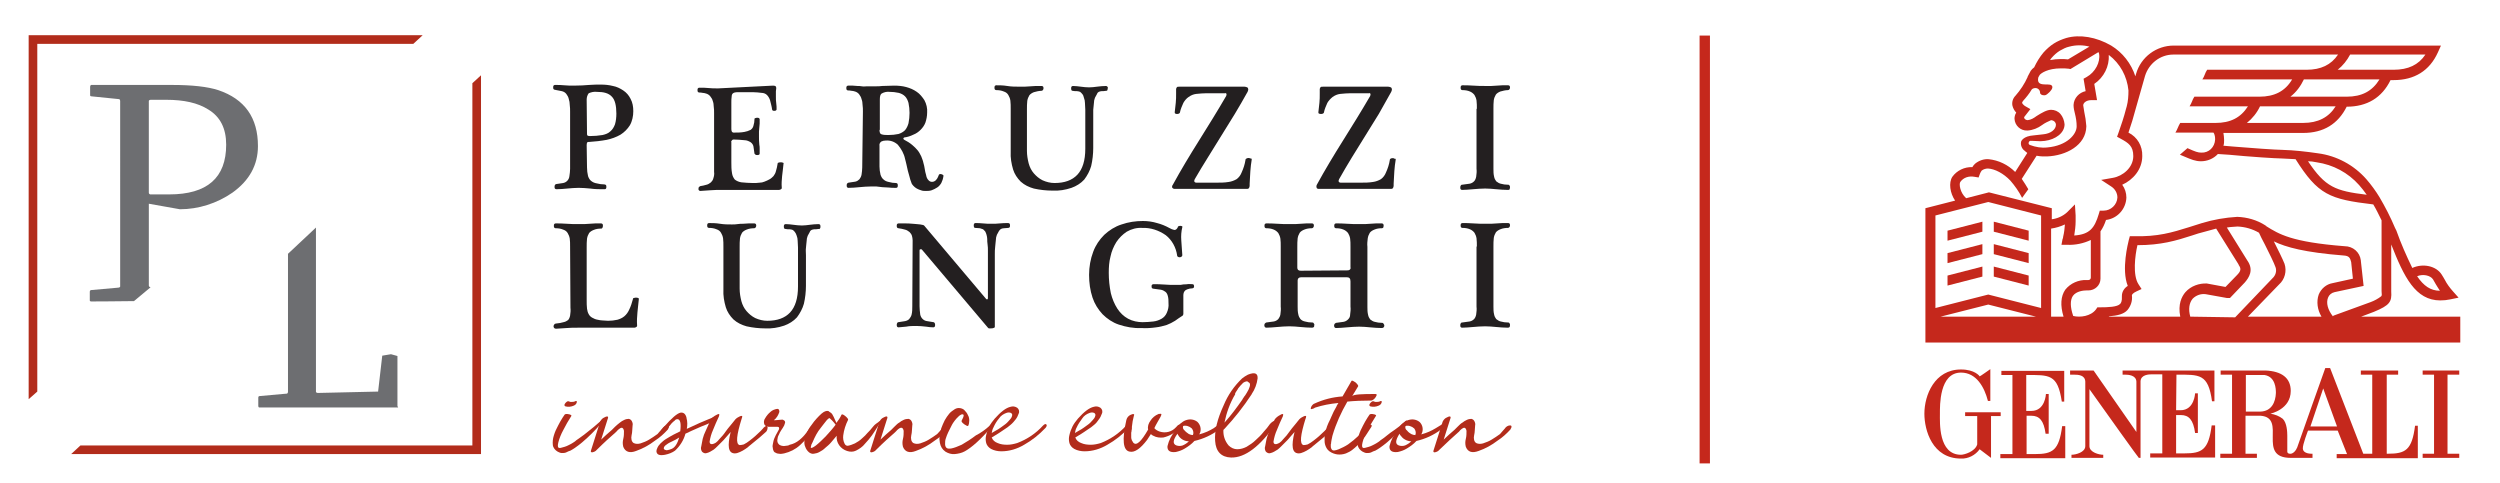 <?xml version="1.0" encoding="UTF-8"?> <svg xmlns="http://www.w3.org/2000/svg" xmlns:xlink="http://www.w3.org/1999/xlink" version="1.1" id="Layer_1" x="0px" y="0px" viewBox="0 0 724 140" style="enable-background:new 0 0 724 140;" xml:space="preserve"> <style type="text/css"> .st0{fill:none;stroke:#C5281C;stroke-width:3;} .st1{fill:#C5281C;} .st2{clip-path:url(#SVGID_00000058567500237348271310000011724579179960943019_);} .st3{clip-path:url(#SVGID_00000030448662619062197170000009102151560674810775_);} .st4{fill:#6D6E71;} .st5{fill:#231F20;} .st6{fill:#B22C1B;} </style> <line class="st0" x1="493.7" y1="10.3" x2="493.7" y2="134.2"></line> <polygon class="st1" points="587.5,66.8 577.4,64.2 577.4,67.1 587.5,69.7 "></polygon> <polygon class="st1" points="574.1,64.2 564,66.8 564,69.7 574.1,67.1 "></polygon> <polygon class="st1" points="587.5,73.3 577.4,70.7 577.4,73.6 587.5,76.2 "></polygon> <polygon class="st1" points="574.1,70.7 564,73.3 564,76.2 574.1,73.6 "></polygon> <polygon class="st1" points="587.5,79.8 577.4,77.2 577.4,80.1 587.5,82.7 "></polygon> <polygon class="st1" points="574.1,77.2 564,79.8 564,82.7 574.1,80.1 "></polygon> <g> <defs> <rect id="SVGID_1_" x="14.7" y="-30" width="731" height="212.5"></rect> </defs> <clipPath id="SVGID_00000149353704265572414850000009592948513963647378_"> <use xlink:href="#SVGID_1_" style="overflow:visible;"></use> </clipPath> <g style="clip-path:url(#SVGID_00000149353704265572414850000009592948513963647378_);"> <path class="st1" d="M586.8,119v-10.4c6.7,0,9.1-0.3,10.3,7.7h0.7v-8.9h-18.2v1.2h3.2v22.9h-3.5v1.2h18.8v-9.3h-0.9 c-0.9,7.1-2.8,8.1-7.9,8.1h-2.4v-11.1h1.4c2.3,0,3.6,1.4,4.1,5.2h0.9v-11.5h-0.8c0,0-0.2,4.9-4.2,4.9L586.8,119z"></path> <path class="st1" d="M579.4,119.4h-10.3v1.1h3.5v8.2c-0.6,2.1-3.8,3-4.7,3c-6.6,0-6.1-9.4-6.1-11.9c0-2.3-0.2-11.9,6.1-11.9 c4.5,0,6.8,4.3,7.8,8.2h0.7c0-1.6,0-9.2,0-9.2s-3.1,2.2-3.1,2.1s-1.4-2-5.4-2c-7.7,0-10.6,7.5-10.6,12.8c0,4.8,2.3,13,10.6,13 c2.1,0.1,4.2-1,5.4-2.7c0,0,3.3,2.5,3.3,2.5v-12.1h2.8L579.4,119.4z"></path> <path class="st1" d="M699.4,123.3c-0.9,7.1-2.8,8.1-7.9,8.1h-0.3v-22.9h3.3v-1.2h-10.8v1.2h3.3v22.9h-2.6l-9.6-24.8h-1.4 c0,0-8,22.5-8,22.6s-0.6,1.9-1.9,2.2c-1.2,0.1-1.1-0.6-1.1-0.8v-4.4c0-1.1-0.1-3.7-1.3-4.9c-1-0.8-2.3-1.3-3.6-1.5 c0,0,5.9-1.2,5.9-6.6c0-3.8-2.7-5.7-7.3-5.9h-13v1.2h3.3v22.9H643v1.2h10.6v-1.2h-3.3v-11h4.4c7.7,0.6-1.3,12.2,8.7,12.2h6.3v-1.2 c-0.3,0-2.7,0.1-2.8-1.5c-0.1-1.1,1.5-5.2,1.5-5.2h8.6c0,0,2.7,6.8,2.7,6.8h-3v1.2h23.5v-9.4H699.4z M654.6,119.2h-4.2v-10.6h5.4 c3.2,0.5,3.3,4,3.3,5.2C659,116.4,657.9,119.1,654.6,119.2 M669.1,123.5l3.7-11l4,11H669.1z"></path> <path class="st1" d="M630.3,108.5c6.7,0,9.2-0.3,10.3,7.7h0.7v-8.9h-26.6v1.2h0.7c0.9,0,3.2,0.1,3.3,2l0,0v14.6l-12.4-17.8h-6.8 v1.2h1.1c1.3,0,3.2,0.1,3.3,2v18.7c0,1.8-2.8,2.5-4,2.5l0,0v0.9h9.2v-0.9c-1.2,0-4-0.7-4-2.5v-16.5c4.9,6.9,14.2,19.9,14.3,19.9 h0.5v-22.2c0.1-1.9,2.4-2,3.3-2h3v22.9h-3.5v1.2h18.8v-9.3h-1c-0.9,7.1-2.8,8.1-7.9,8.1h-2.4v-11.1h1.4c2.3,0,3.6,1.4,4.1,5.2h0.8 v-11.5h-0.8c0,0-0.2,4.9-4.2,4.9h-1.3L630.3,108.5z"></path> </g> </g> <polygon class="st1" points="712.2,108.5 712.2,107.3 701.6,107.3 701.6,108.5 704.9,108.5 704.9,131.4 701.6,131.4 701.6,132.6 712.2,132.6 712.2,131.4 708.8,131.4 708.8,108.5 "></polygon> <g> <defs> <rect id="SVGID_00000140693619184410047410000009032244728181863828_" x="14.7" y="-30" width="731" height="212.5"></rect> </defs> <clipPath id="SVGID_00000111187191270088261300000009297986886629760680_"> <use xlink:href="#SVGID_00000140693619184410047410000009032244728181863828_" style="overflow:visible;"></use> </clipPath> <g style="clip-path:url(#SVGID_00000111187191270088261300000009297986886629760680_);"> <path class="st1" d="M683.8,91.7l3.7-1.4h0c4.6-1.9,5.2-2.9,5-5.9V70.8c3.7,9.4,7,16.2,14.2,16.2c1,0,2-0.1,2.9-0.3l2.4-0.5 l-1.6-1.8c-0.9-1-1.8-2.2-2.4-3.4c-0.3-0.5-0.5-0.9-0.9-1.5c-1.6-2.5-5.4-3.3-8.5-1.9c-1.7-3.5-3.3-7.1-4.6-10.8l-0.4-0.8 c-1.3-3.1-2.8-6-4.5-8.9c-1.1-1.8-2.4-3.6-3.8-5.2c-3.6-4.1-8.6-6.8-14-7.5c-3.4-0.5-6.9-0.9-10.4-1l-2.3-0.1 c-1.6-0.1-5.2-0.3-8.5-0.6c-2.2-0.2-4.5-0.3-6.2-0.5c0.2-0.5,0.2-1.1,0.2-1.7c0-0.7-0.1-1.3-0.2-2H667c5.9,0,10.1-2.6,12.6-7.6 c5.9,0,10.2-2.6,12.7-7.7h0.9c6,0,10.4-2.7,12.8-8l0.9-2h-77.4c-5,0-9.5,3.3-10.9,8.2l-0.2,0.7c-1.2-3.7-3.7-6.9-7-8.9 c-4.3-2.5-9.1-3.3-13-2.2c-1.3,0.4-2.5,0.9-3.6,1.6c-1.1,0.7-2.1,1.6-3,2.6c-1.1,1.3-2,2.8-2.7,4.3l0,0c-0.4,0.3-0.7,0.6-1,1 l-0.9,1.7v0.1c-0.9,2-2.1,3.8-3.5,5.4c-0.8,0.8-1.1,1.9-0.9,2.9c0.2,0.8,0.6,1.5,1.1,2l-0.1,0.2c-0.3,0.5-0.4,1.1-0.4,1.6 c0.1,2,1.8,3.5,3.7,3.4c0,0,0,0,0.1,0c1.5-0.1,3-0.7,4.2-1.6c0.8-0.6,1.7-1,2.6-1.4c0.2,0,0.5,0.1,0.7,0.2 c0.4,0.2,0.7,0.7,0.7,1.1c0,1.4-1.5,2.6-3.7,2.8l-2.7,0.3c-3.1,0.2-3.7,1.7-3.7,1.9c-0.2,1,0.3,2.1,1.1,2.6l0.2,0.2 c0.3,0.2,0.5,0.4,0.5,0.4l-3.5,5.5c-2.1-2.1-4.8-3.4-7.7-3.7c-1.4-0.1-2.8,0.4-3.9,1.3c-0.3,0.3-0.6,0.6-0.8,1 c-2.3-0.1-4.5,1-5.8,2.8c-1.1,1.7-0.7,4.7,0.8,6.9l-8.6,2.2v38.9h154.9v-7.5H683.8z M704.6,80.9c0.3,0.5,0.6,1,0.8,1.4 c0.4,0.6,0.7,1.2,1.2,1.9c-2.7,0-4.7-1.4-6.6-4.2C701.6,79.3,703.8,79.7,704.6,80.9 M670.9,47c4.8,0.7,9.1,3,12.3,6.6 c0.8,0.9,1.5,1.8,2.2,2.8c-9.1-1.1-12-2.2-17-9.7C669.1,46.7,670,46.8,670.9,47 M667,35.6h-16.3c1.6-1.3,2.9-2.9,3.8-4.8h21.9 C674.4,34,671.3,35.6,667,35.6 M679.6,28h-16.3c1.7-1.3,3-3.1,3.9-5h21.9C687,26.4,684,28,679.6,28 M680.6,15.8h21.8 c-2,3-5,4.4-9.2,4.4H677C678.5,19,679.7,17.5,680.6,15.8 M594.2,16.7c0.7-0.8,1.5-1.5,2.3-2c0.9-0.5,1.8-1,2.8-1.2 c1.9-0.5,3.9-0.5,5.8,0l-6.2,3.7c-0.7-0.1-1.4-0.1-2.1-0.1c-1,0-2.1,0.1-3.1,0.3C593.8,17.2,594,16.9,594.2,16.7 M587.5,41.3 c0.1-0.4,0.4-0.6,0.8-0.5c0,0,0,0,0.1,0h0.3l2.2,0.1l1.3-0.1c3.1-0.4,5.7-2.3,5.7-4.8c-0.1-1.1-0.5-2.2-1.2-3 c-0.7-0.8-1.7-1.2-2.7-1.2c-1.2,0-2.6,0.8-4.2,1.8c-0.8,0.6-1.6,1.1-2.6,1.2c-0.5,0-1-0.4-1-0.7c0-0.1,0-0.1,0-0.2l1.8-2.3 l-1.4-0.8c-0.4-0.2-0.9-0.7-1-1c0-0.2,0.1-0.3,0.3-0.6c0.9-1,1.8-2.1,2.5-3.3c0.3-0.3,0.7-0.4,1.1-0.4c0.7,0,1.3,0.6,1.3,1.3 c0,0.5,0.5,0.8,1.2,0.8s1-0.5,1.4-0.8c0,0,1.6-1.4,0.7-2.1s-4.5,0.7-3.8-2.3l0.4-0.7c0.4-0.5,2.3-1.9,6.2-1.9c0.7,0,1.5,0,2.2,0.1 l0.5,0.1l8.1-4.9c0.1,0.2,0.2,0.3,0.2,0.5l0,0c0.4,2.4-1.1,5.3-3.6,6.7l-0.9,0.5l0.6,3.6c-1.9,0.4-3.4,2-3.5,4 c0,0.9,0.2,1.7,0.4,2.5c0.3,1.2,0.5,2.4,0.5,3.7c0,2.3-2.8,5.6-8.5,6.1c-1.7,0.2-3.4-0.1-5-0.7C587.6,41.9,587.4,41.6,587.5,41.3 M567.7,52.7c0.9-1.3,2.5-1.8,4.1-1.5l1.2,0.2l0.4-1.1c0.1-0.3,0.3-0.6,0.5-0.9c0.5-0.4,1.2-0.6,1.8-0.6c2,0.1,4.5,1.4,6.5,3.5 c1.3,1.5,2.5,3.2,3.4,5l1.8-2.5c-0.6-1-1.2-2-1.9-3l4.3-6.7c0.6,0.1,1.2,0.2,1.8,0.2c0.2,0,0.8,0,1.2,0c5.5-0.2,11.3-3.2,11.4-8.7 v-0.1c-0.1-1.4-0.3-2.8-0.6-4.1c-0.1-0.6-0.2-1.2-0.3-1.9c0-0.7,0.9-1.5,2.3-1.5h1.7l-0.8-4.7c2.8-1.9,4.4-5.1,4.2-8.4 c3.3,2.5,5.3,6.2,5.7,10.3c0,1.5-0.1,3.1-0.5,4.6l-0.2,0.7l0,0c-0.6,2.4-1.4,4.7-2.2,7l-0.4,1.1l1.1,0.6c2.2,1.2,3.6,2.1,3.6,5 c0,3.3-3,5.8-5.9,6.3l-3.4,0.6l2.9,1.9c1.1,0.7,1.8,1.9,1.8,3.2c-0.1,2.1-1.9,3.8-4,3.8h-1.1l-0.3,1c-1.2,4-2.6,5.9-7.1,6.2 c0.2-1.3,0.4-2.7,0.4-4.1c0-0.3,0-1.4,0-1.7l-0.2-3.2l-2.3,2.3c-1.2,1.1-2.8,1.8-4.4,2v-3.2l-18.2-4.6l-6.6,1.7 C567.6,55.8,567.3,53.3,567.7,52.7 M562,91.7l13.8-3.5l13.8,3.5H562z M591.1,89.2l-15.3-3.9l-15.3,3.9V62.4l15.3-3.9l15.3,3.9 V89.2z M598.1,83.9c-1.3,1.9-1.5,4.5-0.5,7.8H594V66.2c1.4-0.2,2.7-0.6,4-1.2c-0.1,1.2-0.2,2.3-0.5,3.5c0,0.3-0.1,0.6-0.2,0.8 l-0.3,1.6h1.7c2.3,0.1,4.7-0.4,6.8-1.4v10.9c0,0.4-0.3,0.7-0.7,0.7h-0.5C602,81,599.6,82,598.1,83.9 M632.9,84.6 c-1.1,1.3-2.2,3.5-1.5,7.1h-20.7l0.1-0.1c2.4-0.2,4.2-0.6,5.3-1.8c1-1.2,1.5-2.7,1.3-4.3c0-0.1,0.2-0.6,1.3-1.1l1.5-0.7l-0.9-1.4 c-1.7-2.6-1-8.3-0.3-11.3c6.8,0,11.2-1.3,15.8-2.8c1.2-0.4,2.4-0.8,3.7-1.1l0,0c0,0,1.4-0.4,3.3-0.9l6.5,10.4v0.1 c0.8,1.1,0.7,1.8-0.5,3l-3.3,3.4l-5.4-1l0,0C636.9,82,634.5,82.8,632.9,84.6 M634.3,91.7c-0.6-2.2-0.3-4,0.7-5.2 c1-1,2.4-1.5,3.8-1.3l6.1,1.1h0.1h0.8l4.3-4.5l0,0c1.2-1.4,2.7-3.6,0.7-6.4l-5.9-9.5c1-0.2,2.1-0.2,3.1-0.3 c2.2,0.1,4.3,0.7,6.2,1.8c0.4,0.9,1,2.1,1.7,3.4c1.2,2.4,2.7,5.4,3.1,6.6c0.4,1.1,0,2.4-0.9,3.2l-10.8,11.3L634.3,91.7z M672.3,91.7H651l9-9.3c1.7-1.5,2.3-3.9,1.6-6c-0.5-1.3-1.8-3.9-3.1-6.5c3.5,1.7,8.9,3.2,20.3,4.1c1.5,0.1,1.8,0.7,2.1,1.9 l0.5,4.8l-5.9,1.3c-1.8,0.3-3.3,1.6-4,3.3C670.8,87.3,671.1,89.7,672.3,91.7 M675.6,91.6c-1.5-1.9-2-3.9-1.4-5.4 c0.3-0.8,1-1.4,1.9-1.6l8.4-1.8l-0.8-7.3v-0.1c-0.3-2.4-2.3-4.1-4.7-4.1c-15.4-1.2-19-3.5-22.7-5.8l0,0c0,0,0-0.1,0-0.1h-0.1 l-0.1-0.1c-2.5-1.6-5.3-2.4-8.2-2.5c-3.5,0.2-6.9,0.8-10.2,1.8c-1.3,0.4-2.6,0.8-3.8,1.2c-4.8,1.5-9,2.8-16,2.6h-1.1l-0.3,1.1 c-0.2,0.9-2.2,8.5-0.3,13.3c-1,0.6-1.7,1.7-1.7,2.9c0.1,1.6-0.3,2.1-0.5,2.3c-0.8,0.9-3.5,1-5.9,1h-0.7l-0.4,0.6 c-1.5,2-4.6,2.4-6.6,1.9c-0.9-2.6-0.9-4.6-0.1-5.8c1-1.4,3.1-1.6,4-1.6h0.5c1.9,0,3.5-1.5,3.5-3.4c0,0,0,0,0,0V67 c0.7-1,1.2-2.1,1.6-3.3c3.3-0.4,5.8-3.2,5.9-6.5c0-1.3-0.4-2.6-1.2-3.7c3.1-1.4,5.8-4.4,5.8-8.3c0.1-2.9-1.4-5.5-4-6.8 c0.8-2.3,1.5-4.6,2.1-6.9l2.7-9.5c1.1-3.6,4.4-6.2,8.2-6.2h47.7c-2,3-5,4.4-9.1,4.4h-27.3l0,0h-1.5c-0.3,0.4-0.5,0.9-0.7,1.4 c-0.2,0.5-0.4,1-0.7,1.4h26c-2,3.4-5.1,5-9.5,5h-18.8c-0.3,0.4-0.5,0.9-0.7,1.4c-0.2,0.5-0.4,0.9-0.7,1.4h16.9 c-2.1,3.3-5.1,4.8-9.4,4.8h-10.2c-0.3,0.5-0.5,0.9-0.7,1.4c-0.2,0.5-0.4,0.9-0.7,1.4H641c0,0,0.5,0.4,0.5,2 c-0.1,2.2-1.8,3.9-4,3.8c-1,0-1.8-0.3-3.8-1.2l-0.2-0.1l-2.2,1.9l1.2,0.5c2.1,0.9,3.3,1.4,4.9,1.4c1.8,0,3.6-0.7,4.9-2.1 c1.8,0.1,4.7,0.3,7.6,0.6c3.4,0.3,6.9,0.5,8.6,0.6l2.4,0.1c1.4,0.1,2.6,0.1,3.9,0.2c6.5,10.3,9.8,11.6,22.5,13.1 c0.9,1.5,1.6,3,2.4,4.6v20.5c0.1,1,0.1,1.3-0.1,1.5c-0.9,0.7-2,1.3-3.1,1.7l-10.7,3.9L675.6,91.6z"></path> </g> </g> <path class="st4" d="M115.1,117.6v-14.5l-1.8-0.5h-0.2l-2.4,0.4l-1.2,10.4L92,113.8c-0.2,0-0.4-0.1-0.5-0.3c0,0,0-0.1,0-0.1V65.9 l-8.1,7.6v40c0,0.2-0.1,0.4-0.3,0.5c0,0-0.1,0-0.1,0l-7.8,0.7c-0.3,0-0.4,0.2-0.4,0.5v2.4c0,0.2,0.1,0.4,0.3,0.4c0,0,0.1,0,0.1,0 h40.1L115.1,117.6z"></path> <path class="st4" d="M49.7,24.6c6,0,10.4,0.5,13.5,1.5c7.7,2.6,11.5,8,11.5,16.2c0,5.5-2.5,10-7.4,13.5c-4.5,3.1-9.8,4.8-15.2,4.8 l-9-1.6v23.7c0,0.3,0.2,0.4,0.5,0.5l-4.8,4c-6.3,0.1-12.4,0.1-12.4,0.1c-0.2,0-0.4-0.1-0.4-0.3c0,0,0-0.1,0-0.1v-2.4 c0-0.3,0.2-0.5,0.4-0.5l7.9-0.7c0.2,0,0.4-0.1,0.5-0.3c0,0,0-0.1,0-0.1V29.2c0-0.2-0.1-0.4-0.3-0.5c0,0-0.1,0-0.1,0l-7.9-0.8 c-0.2,0-0.4-0.1-0.4-0.3c0,0,0-0.1,0-0.1v-2.4c0-0.2,0.1-0.4,0.3-0.5c0,0,0.1,0,0.1,0H49.7z M43.6,28.9c-0.2,0-0.4,0.1-0.5,0.3 c0,0,0,0.1,0,0.1v26.5c0,0.2,0.1,0.4,0.4,0.5c0,0,0.1,0,0.1,0H49c11,0,16.5-4.8,16.5-14.4c0-4.7-1.7-8.1-5.2-10.2 c-3-1.9-7-2.8-12.2-2.8H43.6z"></path> <path class="st5" d="M170,48.5c0,0.8,0.1,1.7,0.3,2.5c0.2,0.6,0.5,1.1,0.9,1.4c0.5,0.4,1,0.6,1.6,0.7c0.7,0.2,1.5,0.3,2.2,0.3 c0.2,0,0.4,0.1,0.5,0.2c0.1,0.2,0.1,0.3,0.1,0.5c0,0.2,0,0.4-0.1,0.5c-0.1,0.2-0.3,0.2-0.5,0.2c-1.4,0-2.7,0-4.1-0.2 c-1.1-0.1-2.2-0.2-3.3-0.2c-1.1,0-2.2,0.1-3.3,0.2c-1.1,0.1-2.1,0.2-3.2,0.2c-0.2,0-0.3-0.1-0.4-0.2c-0.1-0.1-0.1-0.3-0.1-0.5 c0-0.2,0-0.3,0.1-0.5c0.1-0.2,0.3-0.3,0.4-0.3c0.7-0.1,1.3-0.2,2-0.3c1-0.2,1.7-1,1.8-2c0.1-0.7,0.2-1.4,0.2-2.1V32.4 c0-0.7,0-1.3-0.1-2c0-0.6-0.1-1.2-0.3-1.8c-0.1-0.5-0.4-1-0.7-1.4c-0.3-0.4-0.8-0.7-1.3-0.8l-1-0.2c-0.4-0.1-0.7-0.1-1-0.2 c-0.2,0-0.3-0.1-0.4-0.2c-0.1-0.1-0.1-0.3-0.1-0.5c0-0.2,0-0.3,0.1-0.5c0.1-0.1,0.2-0.2,0.4-0.2c1,0,1.9,0,2.7,0.1 c0.9,0.1,1.9,0.1,2.8,0.1c1.8,0,3.2-0.1,4.4-0.2c1.2-0.1,2.3-0.1,3.4-0.1c1.2,0,2.3,0.1,3.5,0.4c1.1,0.2,2.1,0.7,3,1.3 c0.9,0.6,1.6,1.4,2.1,2.4c0.6,1.1,0.8,2.3,0.8,3.6c0,1.4-0.3,2.9-1,4.1c-0.7,1.1-1.6,2-2.7,2.7c-1.2,0.7-2.6,1.2-4,1.5 c-1.6,0.3-3.3,0.5-5,0.6c-0.2,0-0.5,0-0.6,0.1c-0.1,0.1-0.2,0.3-0.2,0.8L170,48.5z M170,38.9c0,0.2,0.1,0.3,0.2,0.4 c0.2,0.1,0.5,0.1,0.7,0.1c1.2,0,2.4-0.1,3.6-0.3c0.9-0.2,1.7-0.5,2.3-1.1c0.6-0.5,1-1.2,1.3-2c0.3-1,0.4-2.1,0.4-3.1 c0-2.3-0.4-4-1.3-4.9c-0.9-1-2.3-1.4-4.4-1.4c-0.8-0.1-1.6,0.1-2.3,0.4c-0.4,0.5-0.6,1.2-0.6,1.8L170,38.9z"></path> <path class="st5" d="M223.8,24.8c0.2,0,0.5,0,0.7,0.1c0.2,0.1,0.3,0.3,0.3,0.7c0,0.3-0.1,0.5-0.1,0.8c0,0.3,0,0.6,0,0.9V28 c0,0.7,0,1.3,0.1,1.9s0.1,1.2,0.1,1.8c0,0.1-0.1,0.2-0.2,0.3c-0.2,0.1-0.3,0.1-0.5,0.1c-0.2,0-0.3,0-0.4-0.1c-0.1,0-0.2-0.2-0.2-0.3 c-0.1-0.9-0.4-1.8-0.6-2.7c-0.2-0.6-0.5-1.1-0.9-1.5c-0.4-0.4-1-0.6-1.5-0.6c-0.8-0.1-1.7-0.2-2.5-0.2h-2.7c-0.9,0-1.5,0-2,0 c-0.4,0-0.8,0.1-1.1,0.3c-0.3,0.2-0.4,0.6-0.4,0.9c-0.1,0.6-0.1,1.2-0.1,1.7v7.8c0,0.4,0.1,0.7,0.2,0.8c0.1,0.1,0.3,0.2,0.4,0.2 c1.1,0,2.2,0,3.2-0.2c0.6-0.1,1.2-0.3,1.8-0.6c0.4-0.3,0.7-0.7,0.8-1.2c0.2-0.6,0.3-1.3,0.3-1.9c0-0.2,0.1-0.3,0.3-0.3 c0.2-0.1,0.3-0.1,0.5-0.1c0.2,0,0.3,0,0.5,0.1c0.1,0.1,0.2,0.2,0.2,0.3c0,0.5,0,0.9,0,1.3s-0.1,0.7-0.1,1.1s-0.1,0.8-0.1,1.2 s0,0.9,0,1.4c0,0.8,0,1.6,0.1,2.4c0.1,0.4,0.1,0.8,0.1,1.2c0,0.4,0,0.9,0,1.4c0,0.1-0.1,0.3-0.2,0.3c-0.1,0.1-0.3,0.1-0.5,0.1 c-0.2,0-0.4,0-0.5-0.1c-0.1-0.1-0.2-0.2-0.3-0.3c-0.1-0.7-0.2-1.4-0.3-2.1c-0.1-0.5-0.4-0.9-0.8-1.2c-0.5-0.3-1.1-0.6-1.8-0.6 c-1.1-0.1-2.2-0.2-3.2-0.2c-0.2,0-0.3,0.1-0.4,0.2c-0.2,0.2-0.3,0.4-0.2,0.6v5.8c0,1.1,0,2.1,0.2,3.2c0.1,0.7,0.4,1.3,0.8,1.8 c0.5,0.4,1.2,0.7,1.9,0.8c1.1,0.1,2.2,0.2,3.3,0.2c0.7,0,1.4,0,2-0.1c0.5,0,0.9-0.1,1.4-0.3c0.5-0.2,1-0.4,1.5-0.7 c0.4-0.2,0.8-0.6,1.1-0.9c0.3-0.4,0.6-0.9,0.7-1.4c0.2-0.7,0.4-1.4,0.5-2.2c0-0.2,0.1-0.3,0.3-0.3c0.2-0.1,0.4-0.1,0.6-0.1 c0.2,0,0.4,0,0.6,0.1c0.2,0,0.3,0.2,0.2,0.4c-0.1,1.3-0.3,2.4-0.4,3.5c-0.1,1.1-0.2,2.2-0.1,3.3c0,0.1,0,0.1,0,0.2 c0,0.1-0.1,0.2-0.1,0.2c-0.1,0.1-0.2,0.1-0.3,0.2c-0.2,0.1-0.4,0.1-0.5,0.1H209c-1.1,0-2.2,0-3.3,0.1l-2.9,0.2 c-0.2,0-0.3-0.1-0.4-0.2c-0.1-0.2-0.2-0.3-0.1-0.5c0-0.2,0-0.3,0.1-0.4c0.1-0.1,0.2-0.2,0.4-0.3c0.6-0.1,1.2-0.2,1.8-0.4 c0.5-0.1,0.9-0.4,1.3-0.7c0.3-0.3,0.6-0.7,0.7-1.2c0.2-0.6,0.3-1.2,0.2-1.8v-17c0-0.7,0-1.3-0.1-1.9c0-0.6-0.1-1.2-0.3-1.7 c-0.1-0.5-0.4-0.9-0.7-1.3c-0.3-0.4-0.8-0.7-1.2-0.8c-0.3-0.1-0.7-0.2-1-0.2c-0.4-0.1-0.7-0.1-1-0.1c-0.2,0-0.3-0.1-0.4-0.2 c-0.1-0.1-0.1-0.3-0.1-0.5c0-0.2,0-0.4,0.1-0.5c0.1-0.1,0.2-0.2,0.4-0.2c1,0,1.9,0,2.7,0.1s1.7,0.1,2.8,0.1L223.8,24.8z"></path> <path class="st5" d="M249.9,32.3c0-0.6,0-1.3-0.1-1.9c0-0.6-0.1-1.2-0.3-1.7c-0.1-0.5-0.4-1-0.7-1.4c-0.3-0.4-0.8-0.7-1.2-0.8 c-0.3-0.1-0.7-0.2-1-0.2c-0.4-0.1-0.7-0.1-1-0.1c-0.2,0-0.3-0.1-0.4-0.2c-0.1-0.1-0.1-0.3-0.1-0.5c0-0.2,0-0.3,0.1-0.5 c0.1-0.1,0.2-0.2,0.4-0.2h1.4l1.3,0.1c0.4,0,0.8,0,1.3,0.1s1,0,1.5,0h2.4c0.7,0,1.4,0,2-0.1c1.2,0,2.3-0.1,3.4-0.1 c1.2,0,2.4,0.1,3.5,0.4c1.1,0.3,2.1,0.7,3.1,1.4c0.9,0.6,1.6,1.5,2.2,2.4c0.6,1.1,0.9,2.4,0.8,3.6c0,1-0.2,2-0.5,2.9 c-0.3,0.8-0.8,1.5-1.4,2.1c-0.6,0.6-1.3,1.1-2.1,1.4c-0.8,0.4-1.7,0.7-2.6,0.8c-0.2,0.1-0.3,0.2-0.3,0.3s0.1,0.3,0.3,0.4 c0.8,0.4,1.6,0.9,2.3,1.5c0.6,0.5,1.1,1,1.6,1.6c0.4,0.5,0.7,1.1,1,1.7c0.2,0.6,0.5,1.2,0.6,1.8c0.2,0.6,0.3,1.2,0.4,1.8 s0.2,1.2,0.4,1.8c0.1,0.6,0.3,1.1,0.7,1.5c0.5,0.6,1.4,0.6,2,0.1c0,0,0,0,0.1-0.1c0.4-0.4,0.6-0.8,0.8-1.3c0-0.2,0.1-0.3,0.2-0.4 c0.1-0.1,0.3-0.1,0.4-0.1c0.2,0,0.4,0.1,0.6,0.2c0.2,0.1,0.3,0.3,0.2,0.5c-0.1,0.7-0.3,1.3-0.6,1.9c-0.3,0.5-0.7,1-1.2,1.3 c-0.5,0.3-1,0.6-1.6,0.8c-0.6,0.2-1.1,0.2-1.7,0.2c-0.5,0-0.9,0-1.4-0.2c-0.4-0.1-0.8-0.3-1.2-0.5c-0.4-0.2-0.7-0.5-1-0.8 c-0.3-0.3-0.5-0.6-0.6-1c-0.2-0.5-0.4-1.1-0.5-1.6c-0.2-0.6-0.3-1.2-0.5-1.8c-0.1-0.6-0.3-1.2-0.4-1.8s-0.3-1.1-0.4-1.6 c-0.3-1.5-1.1-2.9-2.1-4.1c-1-0.9-2.2-1.3-3.5-1.2c-0.5,0-0.9,0.1-1.3,0.3c-0.4,0.3-0.6,0.8-0.5,1.2v6c0,0.8,0.1,1.6,0.3,2.4 c0.2,0.6,0.5,1.1,0.9,1.4c0.4,0.4,1,0.6,1.5,0.7c0.7,0.2,1.4,0.3,2.1,0.3c0.2,0,0.3,0.1,0.4,0.2c0.1,0.2,0.1,0.3,0.1,0.5 c0,0.2,0,0.4-0.1,0.5c-0.1,0.2-0.3,0.2-0.5,0.2c-0.7,0-1.4,0-2.1-0.1c-0.6,0-1.3-0.1-1.8-0.1l-1.7-0.2c-0.5,0-1.1,0-1.6,0 c-1.1,0-2.2,0.1-3.3,0.2c-1.1,0.1-2.1,0.2-3.2,0.2c-0.2,0-0.3-0.1-0.4-0.2c-0.1-0.2-0.1-0.3-0.1-0.5c0-0.2,0-0.3,0.1-0.5 c0.1-0.2,0.3-0.2,0.4-0.3c0.7-0.1,1.3-0.2,2-0.3c0.5-0.1,0.9-0.4,1.2-0.7c0.3-0.4,0.5-0.8,0.6-1.3c0.1-0.7,0.2-1.4,0.2-2.1 L249.9,32.3z M254.7,37.6c0,0.8,0.2,1.2,0.6,1.3c0.6,0.2,1.3,0.2,2,0.2c1,0,2-0.1,2.9-0.3c0.7-0.2,1.4-0.6,1.9-1.1 c0.5-0.6,0.8-1.3,1-2c0.2-1,0.3-2,0.3-3c0-1-0.1-1.9-0.3-2.9c-0.2-0.7-0.5-1.4-1-1.9c-0.5-0.5-1.1-0.8-1.8-1 c-0.9-0.2-1.8-0.3-2.7-0.3c-0.8-0.1-1.6,0.1-2.3,0.5c-0.4,0.3-0.5,0.9-0.5,1.8V37.6z"></path> <path class="st5" d="M316.6,42.9c0,1.7-0.2,3.5-0.6,5.2c-0.4,1.4-1.1,2.7-2,3.9c-1,1.1-2.3,1.9-3.7,2.4c-1.8,0.6-3.6,0.9-5.5,0.8 c-1.8,0-3.6-0.2-5.4-0.6c-1.4-0.4-2.7-1-3.8-2c-1-1-1.8-2.2-2.2-3.5c-0.5-1.7-0.8-3.4-0.7-5.2V31.5c0-0.8,0-1.6-0.1-2.4 c-0.1-0.6-0.3-1.1-0.6-1.6c-0.3-0.5-0.7-0.8-1.3-1c-0.7-0.3-1.4-0.4-2.2-0.4c-0.2,0-0.3-0.1-0.4-0.2c-0.1-0.2-0.1-0.3-0.1-0.5 c0-0.2,0-0.3,0.1-0.5c0.1-0.1,0.2-0.2,0.4-0.2c0.9,0,2,0,3.2,0.2s2.4,0.2,3.4,0.2c0.6,0,1.2,0,1.7,0s1.1-0.1,1.6-0.1s1-0.1,1.6-0.1 s1.1,0,1.7,0c0.2,0,0.3,0.1,0.4,0.2c0.1,0.2,0.1,0.3,0.1,0.5c0,0.2-0.1,0.4-0.2,0.5c-0.1,0.1-0.2,0.2-0.4,0.2 c-0.7,0-1.5,0.2-2.2,0.4c-0.5,0.2-1,0.5-1.3,0.9c-0.3,0.5-0.5,1-0.6,1.6c-0.1,0.8-0.1,1.7-0.1,2.5v12c0,1.2,0.2,2.4,0.5,3.6 c0.3,1.1,0.8,2.1,1.5,2.9c0.7,0.8,1.5,1.5,2.5,2c1.1,0.5,2.3,0.8,3.5,0.8c2.9,0,5.1-0.8,6.6-2.4c1.5-1.6,2.3-4.1,2.3-7.5v-9.2 c0-0.7,0-1.4,0-2.1s-0.1-1.4-0.1-2c0-0.5-0.1-1-0.3-1.5c-0.1-0.4-0.2-0.8-0.5-1.1c-0.1-0.2-0.4-0.4-0.6-0.6 c-0.3-0.1-0.6-0.2-0.9-0.2c-0.4,0-0.8,0-1.3-0.1c-0.1,0-0.3-0.1-0.3-0.2c-0.1-0.2-0.1-0.3-0.1-0.5c0-0.2,0-0.3,0.1-0.5 c0.1-0.1,0.2-0.2,0.4-0.2c0.8,0,1.5,0.1,2.3,0.2c0.8,0.1,1.6,0.2,2.4,0.2c0.8,0,1.5-0.1,2.3-0.2c0.8-0.1,1.7-0.2,2.6-0.2 c0.2,0,0.3,0.1,0.4,0.2c0.1,0.1,0.2,0.3,0.1,0.5c0,0.2-0.1,0.4-0.1,0.5c-0.1,0.2-0.2,0.2-0.4,0.2c-0.5,0.1-1,0.1-1.3,0.1 c-0.3,0-0.5,0.1-0.8,0.2c-0.2,0.1-0.4,0.3-0.5,0.6c-0.2,0.4-0.4,0.7-0.6,1.1c-0.2,0.5-0.3,1-0.3,1.5c-0.1,0.7-0.1,1.3-0.2,2 c0,0.7,0,1.4,0,2.1c0,0.7,0,1.3,0,1.9L316.6,42.9z"></path> <path class="st5" d="M362.5,46.2c-0.2,1.1-0.3,2.2-0.4,3.4s-0.1,2.3-0.2,3.6c0,0.2,0,0.3,0,0.5s0,0.3-0.1,0.5c0,0.3-0.3,0.5-0.6,0.5 h-21.1c-0.2,0-0.4-0.1-0.6-0.3c-0.1-0.3-0.1-0.6,0.1-0.8c2.4-4.4,5-8.7,7.7-13s5.3-8.5,7.8-12.8c0.1-0.2,0.1-0.4,0.1-0.6 c-0.1-0.2-0.2-0.3-0.4-0.2h-5.3c-1,0-2.1,0.1-3.1,0.2c-0.8,0.1-1.5,0.4-2.2,0.9c-0.6,0.4-1.1,1-1.5,1.7c-0.4,0.9-0.8,1.8-1,2.8 c0,0.1-0.1,0.2-0.3,0.3c-0.2,0.1-0.3,0.1-0.5,0.1c-0.2,0-0.4,0-0.5-0.1c-0.2-0.1-0.2-0.2-0.2-0.4c0.1-0.9,0.2-1.8,0.3-2.7 s0.1-1.8,0.1-2.7c0-0.2,0-0.4,0-0.7s0-0.4,0-0.6c0-0.2,0.1-0.3,0.2-0.5c0.1-0.2,0.4-0.2,0.9-0.2h18.7c0.3,0,0.5,0.1,0.8,0.2 c0.2,0.1,0.3,0.4,0.3,0.6c0,0.2-0.1,0.5-0.2,0.7c-1.2,2.1-2.4,4.3-3.7,6.4c-1.3,2.1-2.6,4.2-3.9,6.3c-1.3,2.1-2.6,4.2-3.9,6.3 c-1.3,2.1-2.6,4.2-3.8,6.3c-0.1,0.2-0.2,0.5-0.1,0.7c0.1,0.2,0.3,0.3,0.6,0.3h5.8c1.2,0,2.3,0,3.5-0.2c0.8-0.1,1.6-0.4,2.3-0.8 c0.7-0.5,1.2-1.2,1.5-2c0.5-1.1,0.9-2.3,1.1-3.6c0-0.2,0.1-0.3,0.3-0.4c0.4-0.2,0.8-0.2,1.1,0C362.4,45.8,362.5,46,362.5,46.2 C362.5,46.2,362.5,46.2,362.5,46.2z"></path> <path class="st5" d="M404.2,46.2c-0.2,1.1-0.3,2.2-0.4,3.4s-0.1,2.3-0.2,3.6c0,0.2,0,0.3,0,0.5c0,0.2,0,0.3-0.1,0.5 c0,0.3-0.3,0.5-0.6,0.5h-21.1c-0.2,0-0.4-0.1-0.5-0.3c-0.1-0.3-0.1-0.6,0-0.8c2.4-4.4,5-8.7,7.7-13c2.7-4.3,5.3-8.5,7.8-12.8 c0.1-0.2,0.1-0.4,0.1-0.6c-0.1-0.2-0.2-0.3-0.4-0.2h-5.3c-1,0-2.1,0.1-3.1,0.2c-0.8,0.1-1.5,0.4-2.2,0.9c-0.6,0.5-1.1,1-1.5,1.7 c-0.4,0.9-0.8,1.8-1,2.8c0,0.1-0.1,0.2-0.3,0.3c-0.2,0.1-0.3,0.1-0.5,0.1c-0.2,0-0.4,0-0.6-0.1c-0.2-0.1-0.2-0.2-0.2-0.4 c0.1-0.9,0.2-1.8,0.3-2.7s0.1-1.8,0.1-2.7c0-0.2,0-0.4,0-0.7v-0.6c0-0.2,0.1-0.3,0.2-0.5c0.1-0.2,0.4-0.2,0.9-0.2h18.7 c0.3,0,0.5,0.1,0.8,0.2c0.2,0.1,0.3,0.4,0.3,0.6c0,0.2-0.1,0.5-0.2,0.7c-1.2,2.1-2.4,4.3-3.6,6.4c-1.3,2.1-2.6,4.2-3.9,6.3 c-1.3,2.1-2.6,4.2-3.9,6.3c-1.3,2.1-2.5,4.2-3.7,6.3c-0.1,0.2-0.2,0.5-0.1,0.7c0.1,0.2,0.3,0.3,0.6,0.3h5.8c1.2,0,2.3,0,3.5-0.2 c0.8-0.1,1.6-0.4,2.3-0.8c0.7-0.5,1.2-1.2,1.5-2c0.5-1.1,0.9-2.3,1.1-3.6c0-0.2,0.1-0.3,0.3-0.4c0.2-0.1,0.4-0.1,0.5-0.1 c0.2,0,0.4,0,0.6,0.2C404.1,45.9,404.2,46,404.2,46.2z"></path> <path class="st5" d="M427.7,31.5c0-0.8,0-1.6-0.1-2.4c-0.1-0.6-0.3-1.1-0.6-1.6c-0.3-0.4-0.8-0.8-1.3-1c-0.7-0.3-1.4-0.4-2.2-0.4 c-0.2,0-0.3-0.1-0.4-0.2c-0.1-0.2-0.1-0.3-0.1-0.5c0-0.2,0-0.3,0.1-0.5c0.1-0.1,0.2-0.2,0.4-0.2c0.9,0,2,0,3.2,0.1s2.4,0.1,3.4,0.1 c0.6,0,1.2,0,1.8,0l1.6-0.1l1.6-0.1c0.5,0,1.1,0,1.7,0c0.2,0,0.3,0.1,0.4,0.2c0.1,0.2,0.1,0.3,0.1,0.5c0,0.2-0.1,0.4-0.2,0.5 c-0.1,0.1-0.2,0.2-0.4,0.2c-0.7,0-1.5,0.2-2.2,0.4c-0.5,0.2-1,0.5-1.3,0.9c-0.3,0.5-0.5,1-0.6,1.6c-0.1,0.8-0.1,1.7-0.1,2.5v17.4 c0,0.8,0,1.5,0.2,2.3c0.1,0.5,0.3,0.9,0.6,1.3c0.4,0.3,0.8,0.6,1.3,0.7c0.7,0.2,1.4,0.3,2.2,0.3c0.2,0,0.3,0.1,0.4,0.3 c0.1,0.1,0.1,0.3,0.1,0.5c0,0.2-0.1,0.3-0.1,0.5c-0.1,0.2-0.3,0.2-0.5,0.2c-1.1,0-2.3-0.1-3.4-0.2c-1.1-0.1-2.1-0.2-3.2-0.2 c-1.1,0-2.3,0.1-3.5,0.2s-2.3,0.2-3.2,0.2c-0.2,0-0.3-0.1-0.4-0.2c-0.1-0.1-0.1-0.3-0.1-0.5c0-0.2,0-0.3,0.1-0.5 c0.1-0.2,0.2-0.3,0.4-0.3c0.7-0.1,1.5-0.2,2.2-0.3c0.5-0.1,0.9-0.3,1.3-0.7c0.3-0.3,0.5-0.8,0.6-1.3c0.1-0.8,0.2-1.5,0.1-2.3V31.5z"></path> <path class="st5" d="M165.1,71.4c0-0.8,0-1.6-0.1-2.3c-0.1-0.6-0.3-1.1-0.6-1.6c-0.3-0.5-0.7-0.8-1.3-1c-0.7-0.3-1.4-0.4-2.2-0.4 c-0.2,0-0.3-0.1-0.4-0.2c-0.1-0.2-0.1-0.3-0.1-0.5c0-0.2,0-0.4,0.1-0.5c0.1-0.1,0.2-0.2,0.4-0.2c0.9,0,2,0,3.2,0.1s2.3,0.1,3.4,0.1 c0.6,0,1.2,0,1.7,0l1.6-0.1l1.6-0.1c0.5,0,1.1,0,1.7,0c0.2,0,0.3,0.1,0.4,0.2c0.1,0.1,0.1,0.3,0.1,0.4c0,0.2,0,0.4-0.1,0.6 c-0.1,0.2-0.2,0.3-0.4,0.3c-0.8,0-1.5,0.1-2.2,0.4c-0.5,0.2-1,0.5-1.3,0.9c-0.3,0.5-0.5,1-0.6,1.6c-0.1,0.8-0.1,1.7-0.1,2.5v15.4 c0,0.8,0,1.6,0.1,2.4c0.1,0.6,0.2,1.1,0.5,1.6c0.2,0.4,0.6,0.8,1,1c0.5,0.3,1,0.5,1.6,0.6c0.5,0.1,0.9,0.2,1.4,0.2 c0.5,0,1.1,0.1,1.6,0.1c0.9,0,1.8-0.1,2.7-0.3c0.7-0.2,1.4-0.5,2-1c0.6-0.5,1.1-1.2,1.4-1.9c0.5-1,0.8-2,1.1-3.1 c0-0.2,0.1-0.3,0.3-0.3c0.2-0.1,0.4-0.1,0.6-0.1c0.2,0,0.4,0,0.6,0.1c0.2,0,0.2,0.2,0.2,0.4c-0.1,1.2-0.3,2.5-0.4,3.8 c-0.1,1.2-0.2,2.4-0.1,3.7c0,0.1,0,0.1,0,0.2c0,0.1-0.1,0.2-0.1,0.2c-0.1,0.1-0.2,0.1-0.3,0.2c-0.2,0.1-0.4,0.1-0.5,0.1h-16.2 c-1.2,0-2.3,0-3.3,0.1l-3.1,0.2c-0.2,0-0.4-0.1-0.5-0.2c-0.1-0.1-0.2-0.3-0.2-0.5c0-0.2,0.1-0.4,0.2-0.5c0.1-0.2,0.3-0.3,0.5-0.3 c0.9-0.1,1.6-0.2,2.2-0.4c0.5-0.1,0.9-0.3,1.3-0.6c0.3-0.3,0.5-0.8,0.6-1.3c0.1-0.7,0.2-1.5,0.1-2.3L165.1,71.4L165.1,71.4z"></path> <path class="st5" d="M233.4,82.8c0,1.7-0.2,3.5-0.6,5.2c-0.4,1.4-1.1,2.7-2,3.9c-1,1.1-2.3,1.9-3.7,2.4c-1.8,0.6-3.6,0.9-5.5,0.8 c-1.8,0-3.6-0.2-5.4-0.6c-1.4-0.4-2.7-1-3.8-2c-1-1-1.8-2.2-2.2-3.5c-0.5-1.7-0.8-3.4-0.7-5.2V71.4c0-0.8,0-1.6-0.1-2.4 c-0.1-0.6-0.3-1.1-0.6-1.6c-0.3-0.5-0.7-0.8-1.3-1c-0.7-0.3-1.4-0.4-2.2-0.4c-0.2,0-0.3-0.1-0.4-0.2c-0.1-0.2-0.1-0.3-0.1-0.5 c0-0.2,0-0.3,0.1-0.5c0.1-0.1,0.2-0.2,0.4-0.2c0.9,0,2,0,3.2,0.2c1.2,0.2,2.3,0.2,3.4,0.2c0.6,0,1.2,0,1.7-0.1s1.1-0.1,1.6-0.1 l1.6-0.1c0.5,0,1.1,0,1.7,0c0.2,0,0.3,0.1,0.4,0.2c0.1,0.2,0.1,0.3,0.1,0.5c0,0.2-0.1,0.4-0.2,0.5c-0.1,0.1-0.2,0.2-0.4,0.2 c-0.7,0-1.5,0.1-2.2,0.4c-0.5,0.2-1,0.5-1.3,0.9c-0.3,0.5-0.5,1-0.6,1.6c-0.1,0.8-0.1,1.7-0.1,2.5v12.1c0,1.2,0.2,2.4,0.5,3.6 c0.3,1.1,0.8,2.1,1.5,2.9c0.7,0.8,1.5,1.5,2.5,2c1.1,0.5,2.3,0.8,3.5,0.8c2.9,0,5.1-0.8,6.6-2.4s2.3-4.1,2.3-7.5v-9.2 c0-0.7,0-1.4,0-2.1s-0.1-1.4-0.1-2c0-0.5-0.1-1-0.3-1.5c-0.1-0.4-0.3-0.7-0.5-1c-0.1-0.2-0.4-0.4-0.6-0.6c-0.3-0.1-0.6-0.2-0.9-0.2 c-0.4,0-0.8,0-1.3-0.1c-0.2,0-0.3-0.1-0.3-0.2c-0.1-0.2-0.1-0.3-0.1-0.5c0-0.2,0-0.3,0.1-0.5c0.1-0.1,0.2-0.2,0.4-0.2 c0.8,0,1.5,0.1,2.3,0.2c0.8,0.1,1.6,0.2,2.4,0.2c0.8,0,1.5-0.1,2.3-0.2c0.8-0.1,1.7-0.2,2.6-0.2c0.2,0,0.3,0.1,0.4,0.2 c0.1,0.2,0.1,0.3,0.1,0.5c0,0.2,0,0.4-0.1,0.5c-0.1,0.2-0.2,0.3-0.4,0.2c-0.5,0.1-1,0.1-1.3,0.1c-0.3,0-0.5,0.1-0.8,0.2 c-0.2,0.1-0.4,0.3-0.5,0.6c-0.2,0.4-0.4,0.7-0.6,1.1c-0.2,0.5-0.3,1-0.3,1.5c-0.1,0.6-0.1,1.3-0.2,2s0,1.4,0,2.1s0,1.3,0,1.9V82.8z"></path> <path class="st5" d="M264.3,69.6c0-0.5-0.1-0.9-0.2-1.3c-0.1-0.4-0.4-0.8-0.7-1.1c-0.4-0.3-0.8-0.6-1.3-0.7 c-0.6-0.2-1.3-0.3-1.9-0.4c-0.2,0-0.3-0.1-0.4-0.2c-0.1-0.2-0.1-0.3-0.1-0.5c0-0.2,0-0.4,0.1-0.5c0.1-0.1,0.2-0.2,0.4-0.2h1.7 c0.8,0,1.5,0,2.4,0.1s1.5,0.1,2.2,0.2s1.1,0.2,1.2,0.4l17.9,21.2c0.1,0.1,0.2,0.1,0.3,0.1c0.1,0,0.2-0.2,0.2-0.3V74.3 c0-0.5,0-1.1,0-1.7s0-1.2-0.1-1.8s-0.1-1.1-0.1-1.6c0-0.4-0.1-0.8-0.2-1.2c-0.1-0.3-0.2-0.7-0.4-1c-0.2-0.2-0.4-0.4-0.6-0.6 c-0.3-0.1-0.6-0.2-0.9-0.3c-0.4,0-0.8-0.1-1.4-0.1c-0.2,0-0.3-0.1-0.3-0.2c-0.1-0.2-0.1-0.3-0.1-0.5c0-0.2,0-0.3,0.1-0.5 c0.1-0.1,0.2-0.2,0.3-0.2c0.7,0,1.5,0,2.3,0.1c0.8,0.1,1.6,0.1,2.5,0.1c0.8,0,1.5,0,2.3-0.1c0.8-0.1,1.7-0.1,2.5-0.1 c0.2,0,0.3,0.1,0.4,0.2c0.1,0.2,0.1,0.3,0.1,0.5c0,0.2,0,0.4-0.1,0.5c-0.1,0.1-0.2,0.2-0.4,0.2l-1.3,0.1c-0.3,0-0.6,0.1-0.8,0.2 c-0.2,0.1-0.4,0.3-0.6,0.6c-0.2,0.4-0.4,0.7-0.6,1.1c-0.2,0.5-0.3,1-0.3,1.5c-0.1,0.6-0.1,1.3-0.2,2s-0.1,1.4-0.1,2.1s0,1.3,0,1.9 v19.2c0,0.1-0.1,0.2-0.4,0.3c-0.2,0.1-0.5,0.1-0.8,0.1c-0.1,0-0.3,0-0.5,0c-0.1,0-0.2-0.1-0.3-0.2l-19.1-22.6 c-0.1-0.1-0.3-0.2-0.4-0.1c-0.2,0-0.3,0.1-0.3,0.3v16.2c0,0.8,0.1,1.6,0.2,2.4c0.2,1,1,1.8,2,1.9c0.5,0.1,1.1,0.2,1.8,0.3 c0.2,0,0.3,0.1,0.4,0.3c0.1,0.1,0.1,0.3,0.1,0.5c0,0.2,0,0.4-0.1,0.5c-0.1,0.1-0.2,0.2-0.4,0.2c-0.7,0-1.4-0.1-2.1-0.2 c-0.9-0.1-1.9-0.2-2.8-0.2c-1,0-2,0-3,0.2c-0.7,0.1-1.5,0.1-2.2,0.2c-0.2,0-0.3-0.1-0.4-0.2c-0.1-0.2-0.1-0.3-0.1-0.5 c0-0.2,0-0.3,0.1-0.5c0.1-0.2,0.2-0.3,0.4-0.3c0.8-0.1,1.4-0.2,1.9-0.3c0.5-0.1,0.9-0.3,1.2-0.6c0.3-0.4,0.6-0.8,0.7-1.3 c0.2-0.8,0.2-1.6,0.2-2.5L264.3,69.6z"></path> <path class="st5" d="M342.7,90.9c0,0.2-0.1,0.4-0.2,0.5c-0.8,0.5-1.5,1-2.2,1.5c-0.8,0.5-1.6,0.9-2.4,1.2c-1,0.3-2.1,0.6-3.1,0.7 c-1.4,0.2-2.9,0.3-4.3,0.2c-2.2,0.1-4.4-0.3-6.5-1c-1.8-0.6-3.4-1.7-4.7-3c-1.3-1.4-2.3-3-2.9-4.8c-0.7-2.1-1-4.3-1-6.6 c0-2.3,0.4-4.6,1.2-6.7c0.7-1.9,1.8-3.5,3.2-4.9c1.4-1.3,3.1-2.4,5-3c2-0.7,4.1-1,6.2-1c1.4,0,2.8,0.2,4.1,0.6 c1.2,0.3,2.4,0.8,3.5,1.4c0.5,0.3,1,0.5,1.5,0.6c0.4,0,0.7-0.2,1-0.8c0-0.2,0.1-0.3,0.3-0.3c0.2-0.1,0.3-0.1,0.5-0.1 c0.1,0,0.3,0.1,0.4,0.1c0.1,0.1,0.2,0.2,0.1,0.3c-0.3,1.2-0.4,2.5-0.3,3.8c0.1,1.4,0.2,2.8,0.3,4.3c0,0.2-0.1,0.3-0.2,0.4 c-0.1,0.1-0.3,0.2-0.5,0.2c-0.2,0-0.4,0-0.5-0.1c-0.2-0.1-0.3-0.2-0.3-0.4c-0.3-2.3-1.5-4.5-3.3-5.9c-2-1.4-4.4-2.2-6.8-2.1 c-1.6-0.1-3.1,0.3-4.5,1.1c-1.2,0.8-2.2,1.8-3,3c-0.8,1.3-1.4,2.7-1.7,4.2c-0.4,1.5-0.5,3.1-0.5,4.7c0,2,0.2,3.9,0.6,5.9 c0.4,1.6,1,3.1,1.9,4.5c0.8,1.2,1.8,2.2,3.1,2.9c1.3,0.7,2.8,1,4.2,1c1.1,0,2.1-0.1,3.1-0.2c0.9-0.1,1.7-0.4,2.4-0.8 c0.7-0.4,1.2-1,1.5-1.7c0.4-0.9,0.6-1.8,0.5-2.8c0-0.7,0-1.4-0.2-2.1c-0.1-0.4-0.3-0.9-0.7-1.2c-0.4-0.3-0.8-0.5-1.3-0.6 c-0.6-0.1-1.3-0.2-2.2-0.3c-0.2,0-0.3-0.1-0.4-0.2c-0.1-0.1-0.1-0.3-0.1-0.5c0-0.2,0-0.3,0.1-0.4c0.1-0.1,0.2-0.2,0.4-0.2 c1,0,2.1,0,3.2,0.1s2.1,0.1,3,0.1c0.4,0,0.8,0,1.2,0s0.8,0,1.1-0.1s0.8,0,1.3-0.1s1,0,1.6,0c0.1,0,0.3,0.1,0.3,0.2 c0.1,0.1,0.1,0.3,0.1,0.4c0,0.2,0,0.3-0.1,0.4c-0.1,0.1-0.2,0.2-0.4,0.2c-0.5,0-1,0.1-1.5,0.3c-0.3,0.1-0.6,0.3-0.8,0.6 c-0.2,0.3-0.3,0.7-0.3,1c0,0.4,0,0.9,0,1.4L342.7,90.9z"></path> <path class="st5" d="M390.1,78.3c0.3,0,0.5,0,0.8-0.2c0.2-0.2,0.3-0.4,0.2-0.7v-6c0-0.8,0-1.6-0.1-2.3c-0.1-0.6-0.3-1.1-0.6-1.6 c-0.3-0.4-0.8-0.8-1.3-1c-0.7-0.3-1.4-0.4-2.2-0.4c-0.2,0-0.3-0.1-0.4-0.2c-0.1-0.2-0.1-0.3-0.1-0.5c0-0.2,0-0.3,0.1-0.5 c0.1-0.1,0.2-0.2,0.4-0.2c0.9,0,2,0,3.2,0.1s2.4,0.1,3.4,0.1c0.6,0,1.2,0,1.8,0l1.6-0.1l1.6-0.1c0.5,0,1.1,0,1.7,0 c0.2,0,0.3,0.1,0.4,0.2c0.1,0.2,0.1,0.3,0.1,0.5c0,0.2-0.1,0.4-0.1,0.5c-0.1,0.1-0.2,0.2-0.4,0.2c-0.8,0-1.5,0.1-2.2,0.4 c-0.5,0.2-1,0.5-1.3,0.9c-0.3,0.5-0.5,1-0.6,1.6c-0.1,0.8-0.2,1.7-0.1,2.5v17.4c0,0.8,0,1.5,0.2,2.3c0.1,0.5,0.3,0.9,0.6,1.3 c0.4,0.3,0.8,0.6,1.3,0.7c0.7,0.2,1.4,0.3,2.2,0.3c0.2,0,0.3,0.1,0.4,0.3c0.1,0.1,0.2,0.3,0.2,0.5c0,0.2-0.1,0.4-0.2,0.5 c-0.1,0.1-0.3,0.2-0.5,0.2c-1.1,0-2.3-0.1-3.4-0.2c-1.1-0.1-2.1-0.2-3.2-0.2c-1.1,0-2.3,0.1-3.5,0.2s-2.3,0.2-3.2,0.2 c-0.2,0-0.3-0.1-0.4-0.2c-0.2-0.3-0.2-0.7,0-1c0.1-0.1,0.2-0.2,0.4-0.3c0.7-0.1,1.5-0.2,2.2-0.3c0.5-0.1,0.9-0.3,1.3-0.7 c0.4-0.4,0.6-0.8,0.6-1.4c0.1-0.8,0.2-1.5,0.1-2.3v-7.3c0-0.8-0.3-1.2-1-1.2h-13.3c-0.6,0-1,0.3-1,0.9v7.6c0,0.8,0,1.5,0.2,2.3 c0.1,0.5,0.3,0.9,0.6,1.3c0.4,0.4,0.8,0.6,1.3,0.7c0.7,0.2,1.4,0.3,2.2,0.3c0.2,0,0.3,0.1,0.4,0.3c0.1,0.1,0.2,0.3,0.1,0.5 c0,0.2,0,0.4-0.1,0.5c-0.1,0.1-0.3,0.2-0.5,0.2c-1.1,0-2.3-0.1-3.4-0.2c-1.1-0.1-2.1-0.2-3.2-0.2c-1.2,0-2.3,0.1-3.5,0.2 c-1.2,0.1-2.3,0.2-3.2,0.2c-0.2,0-0.3-0.1-0.4-0.2c-0.2-0.3-0.2-0.7,0-1c0.1-0.1,0.2-0.2,0.4-0.3c0.7-0.1,1.5-0.2,2.2-0.3 c0.5-0.1,0.9-0.3,1.3-0.7c0.3-0.4,0.5-0.8,0.6-1.3c0.1-0.8,0.2-1.5,0.1-2.3V71.4c0-0.8,0-1.6-0.1-2.3c-0.1-0.6-0.3-1.1-0.6-1.6 c-0.3-0.4-0.8-0.8-1.3-1c-0.7-0.3-1.4-0.4-2.2-0.4c-0.2,0-0.3-0.1-0.4-0.2c-0.1-0.2-0.1-0.3-0.1-0.5c0-0.2,0-0.4,0.1-0.5 c0.1-0.1,0.2-0.2,0.4-0.2c0.9,0,2,0,3.2,0.1s2.4,0.1,3.4,0.1c0.6,0,1.2,0,1.8,0l1.6-0.1l1.6-0.1c0.5,0,1.1,0,1.7,0 c0.2,0,0.3,0.1,0.4,0.2c0.1,0.2,0.1,0.3,0.1,0.5c0,0.2-0.1,0.4-0.2,0.5c-0.1,0.1-0.2,0.2-0.4,0.2c-0.7,0-1.5,0.1-2.2,0.4 c-0.5,0.2-1,0.5-1.3,0.9c-0.3,0.5-0.5,1-0.6,1.6c-0.1,0.8-0.1,1.7-0.1,2.5v6c0,0.6,0.3,0.9,1,0.9L390.1,78.3z"></path> <path class="st5" d="M427.7,71.4c0-0.8,0-1.6-0.1-2.4c-0.1-0.6-0.3-1.1-0.6-1.6c-0.3-0.4-0.8-0.8-1.3-1c-0.7-0.3-1.4-0.4-2.2-0.4 c-0.2,0-0.3-0.1-0.4-0.2c-0.1-0.2-0.1-0.3-0.1-0.5c0-0.2,0-0.3,0.1-0.5c0.1-0.1,0.2-0.2,0.4-0.2c0.9,0,2,0,3.2,0.1s2.4,0.1,3.4,0.1 c0.6,0,1.2,0,1.8,0l1.6-0.1l1.6-0.1c0.5,0,1.1,0,1.7,0c0.2,0,0.3,0.1,0.4,0.2c0.1,0.2,0.1,0.3,0.1,0.5c0,0.2-0.1,0.4-0.2,0.5 c-0.1,0.1-0.2,0.2-0.4,0.2c-0.7,0-1.5,0.1-2.2,0.4c-0.5,0.2-1,0.5-1.3,0.9c-0.3,0.5-0.5,1-0.6,1.6c-0.1,0.8-0.1,1.7-0.1,2.5v17.4 c0,0.8,0,1.5,0.2,2.3c0.1,0.5,0.3,0.9,0.6,1.3c0.4,0.3,0.8,0.6,1.3,0.7c0.7,0.2,1.4,0.3,2.2,0.3c0.2,0,0.3,0.1,0.4,0.3 c0.1,0.1,0.1,0.3,0.1,0.5c0,0.2-0.1,0.3-0.1,0.5c-0.1,0.1-0.3,0.2-0.5,0.2c-1.1,0-2.3-0.1-3.4-0.2c-1.1-0.1-2.1-0.2-3.2-0.2 c-1.2,0-2.3,0.1-3.5,0.2c-1.2,0.1-2.3,0.2-3.2,0.2c-0.2,0-0.3-0.1-0.4-0.2c-0.1-0.1-0.1-0.3-0.1-0.5c0-0.2,0-0.3,0.1-0.5 c0.1-0.2,0.2-0.3,0.4-0.3c0.7-0.1,1.5-0.2,2.2-0.3c0.5-0.1,0.9-0.3,1.3-0.7c0.3-0.3,0.5-0.8,0.6-1.3c0.1-0.8,0.2-1.5,0.1-2.3V71.4z"></path> <polygon class="st6" points="122.4,10.2 8.3,10.2 8.3,115.6 10.8,113.4 10.8,12.7 119.7,12.7 "></polygon> <polygon class="st6" points="23.3,129 20.6,131.5 139.3,131.5 139.3,21.8 136.8,24.1 136.8,129 "></polygon> <path class="st6" d="M174.1,121.8c0.1-0.1,0.2-0.1,0.2,0.2c0,0.2-0.1,0.4-0.2,0.6c-1.7,2-3.5,3.8-5.5,5.5l-1,0.8l-1.1,0.8 c-0.4,0.3-0.8,0.5-1.3,0.8c-0.4,0.1-0.8,0.3-1.2,0.5c-0.4,0.2-0.9,0.2-1.3,0.2c-0.4,0-0.8-0.2-1.2-0.4c-0.7-0.4-1.3-1.1-1.4-1.9 c-0.1-0.9,0-1.9,0.3-2.8c0.3-1,0.7-1.9,1.2-2.8c0.4-0.8,0.8-1.5,1.3-2.3l0.6-0.9c0.1-0.2,0.6-0.3,1.4-0.1c0.4,0.1,0.6,0.3,0.6,0.4 c-0.9,1.4-1.7,2.8-2.4,4.2c-0.6,1.1-1.1,2.3-1.4,3.5c-0.1,0.4-0.2,0.9-0.1,1.3c0.1,0.3,0.3,0.4,0.8,0.3c0.4-0.1,0.8-0.2,1.1-0.3 c0.4-0.1,0.8-0.3,1.2-0.5c0.4-0.2,0.8-0.4,1.1-0.6s0.7-0.4,1.1-0.8l1-0.7l1.1-0.8c0.5-0.4,0.8-0.6,0.9-0.7 C171.4,124.1,172.8,123,174.1,121.8z M166.1,117.5c-0.7,0.3-1.5,0.4-2.3,0.2c-0.3-0.1-0.4-0.3-0.3-0.6c0.2-0.4,0.5-0.7,0.9-0.9 c0.2,0,0.4,0,0.5,0.1c0.2,0.1,0.3,0.1,0.5,0.1c0.4,0,0.8,0,1.2-0.2c0.1-0.1,0.3-0.1,0.4,0c0.1,0.1,0.1,0.2,0,0.4 C166.9,117,166.6,117.3,166.1,117.5L166.1,117.5z"></path> <path class="st6" d="M191.8,124.1c0.3-0.5,0.9-0.9,1.5-0.9c0.4,0,0.5,0.2,0.4,0.6c-0.1,0.2-0.2,0.4-0.3,0.6 c-1.1,1.2-2.3,2.3-3.7,3.2c-1.7,1.3-3.5,2.3-5.5,3c-1.8,0.7-3.1,0.3-3.7-1.2c-0.2-0.8-0.2-1.5,0-2.3c0.2-0.8,0.2-1.5,0.2-2.3 c0-0.2-0.1-0.4-0.2-0.6c0-0.1-0.2-0.2-0.3-0.3c-0.1,0-0.2,0-0.3,0c-0.1,0-0.3,0.1-0.4,0.2c-0.2,0.1-0.3,0.2-0.4,0.3 c-0.1,0.1-0.3,0.2-0.4,0.4l-0.4,0.4c-1.5,1.3-3.4,3-5.5,5.1c-0.3,0.4-0.8,0.6-1.3,0.7c-0.4,0-0.5-0.2-0.3-0.7l2.6-8.2 c0.3-0.6,0.7-1,1.2-1.2c0.7-0.4,1.1-0.4,1.1,0c0,0.1,0,0.2-0.1,0.4l-1.9,6c1.1-1.1,2.2-2,3.1-2.8l0.9-0.9c0.4-0.4,0.9-0.8,1.4-1.2 c0.4-0.3,0.8-0.6,1.3-0.8c0.4-0.2,0.9-0.3,1.3-0.3c0.4,0.1,0.7,0.3,0.9,0.7c0.2,0.4,0.3,0.8,0.2,1.2c0,0.4-0.1,0.9-0.1,1.4 s-0.1,1-0.2,1.5c-0.1,0.4-0.1,0.9,0,1.3c0.1,0.4,0.3,0.7,0.6,0.9c0.6,0.3,1.3,0.3,2,0.1c0.9-0.3,1.7-0.6,2.5-1.1 c0.8-0.5,1.6-1,2.4-1.6C190.8,125.2,191.3,124.7,191.8,124.1z"></path> <path class="st6" d="M206.4,120.9c0.3-0.1,0.5-0.1,0.5,0.1c-0.1,0.5-0.4,1-0.9,1.3l-0.4,0.2c-1.7,0.7-3.5,1.4-5.4,2.3l-1.7,0.8 c-0.5,1.9-1.6,3.6-3,4.9c-0.8,0.6-1.9,1-2.9,1.2c-1.6,0.3-2.4,0-2.5-1c0-0.3,0.1-0.6,0.2-0.8c0.2-0.6,0.6-1.1,1-1.5 c0.5-0.5,1.1-1,1.8-1.4c0.7-0.4,1.3-0.8,1.9-1.1s1.2-0.6,2-1v0c0.3-2.3,0-3.5-0.8-3.5c-0.3,0-0.6,0.1-0.8,0.4 c-0.3,0.2-0.6,0.5-0.9,0.8l-0.9,1.1c-0.2,0.2-0.4,0.5-0.6,0.7c-0.3,0.4-0.7,0.6-1.2,0.6c-0.4,0-0.4-0.2-0.1-0.7 c0.1-0.1,0.1-0.1,0.2-0.2c0.2-0.2,0.3-0.3,0.4-0.5c2.2-2.5,3.8-3.9,4.8-4.1c0.8-0.1,1.4,0.3,1.7,1.4c0,0,0,0,0,0.1 c0.3,1.1,0.3,2.1,0.1,3.2C201.4,123,203.9,121.9,206.4,120.9z M194.5,130c1-0.4,1.7-1.6,2.2-3.3l-1,0.6l-1,0.5 c-0.6,0.3-1.1,0.5-1.6,0.9c-0.3,0.2-0.6,0.4-0.8,0.8c-0.2,0.5,0,0.8,0.8,0.9C193.6,130.3,194.1,130.2,194.5,130z"></path> <path class="st6" d="M221.2,123.8c0.7-0.6,1-0.6,1.1-0.1c0,0.5-0.1,0.9-0.4,1.3c-1.3,1.2-2.6,2.3-4,3.4l-0.6,0.5 c-0.3,0.2-0.5,0.4-0.7,0.6l-0.7,0.5c-0.3,0.2-0.6,0.4-0.8,0.5c-0.3,0.1-0.5,0.3-0.8,0.4c-0.3,0.1-0.5,0.2-0.8,0.3 c-0.3,0.1-0.5,0.1-0.8,0.1c-1.8-0.1-2.1-2.1-1.1-6.2c-0.7,0.8-1.2,1.4-1.4,1.6l-0.7,0.8l-0.9,0.9c-0.2,0.2-0.5,0.5-0.9,0.9 c-0.3,0.3-0.6,0.6-1,0.9c-0.3,0.2-0.7,0.4-1,0.6c-0.3,0.2-0.7,0.3-1,0.4c-0.5,0.2-1,0-1.4-0.4c-0.3-0.5-0.4-1-0.2-1.6 c0.1-0.7,0.3-1.4,0.4-2.1c0.2-0.8,0.5-1.6,0.9-2.4c0.4-0.9,0.7-1.6,0.9-2s0.4-0.8,0.6-1.3c0.4-0.5,0.9-0.9,1.5-1.2 c0.7-0.4,1-0.4,0.9,0c0,0.1-0.1,0.3-0.1,0.4c-0.6,1.3-1.2,2.6-1.7,3.9c-0.5,1.1-0.8,2.2-1,3.4c0,0.6,0.3,0.8,0.9,0.7 c0.3-0.1,0.6-0.2,0.9-0.4c0.4-0.3,0.7-0.6,1-1c0.4-0.4,0.7-0.8,1-1.1s0.6-0.8,0.9-1.2s0.5-0.7,0.6-0.8c0.8-1,1.6-1.9,2.2-2.7 c0.4-0.4,0.8-0.6,1.2-0.8c0.6-0.3,0.9-0.2,0.7,0.3c0,0.1-0.1,0.2-0.1,0.3c-1.5,4.8-1.8,7.4-0.6,7.7c0.4,0,0.8-0.1,1.2-0.2 c0.6-0.3,1.2-0.7,1.7-1.1c0.6-0.5,1.2-0.9,1.6-1.3s1-0.9,1.6-1.5S221.2,123.8,221.2,123.8z"></path> <path class="st6" d="M234.2,124.4c0.3-0.4,0.8-0.7,1.2-0.8c0.4-0.1,0.5-0.1,0.5,0.2c-0.1,0.2-0.1,0.3-0.2,0.5 c-1.1,1.7-2.5,3.2-4,4.6c-1.3,1.2-2.9,2-4.6,2.4c-0.5,0.1-1,0.2-1.5,0.1c-0.3,0-0.7-0.1-1-0.3c-0.3-0.1-0.5-0.3-0.6-0.6 c-0.1-0.2-0.2-0.5-0.2-0.8c-0.1-0.3-0.1-0.7,0-1c0.1-0.3,0.1-0.7,0.2-1c0.1-0.4,0.2-0.7,0.4-1.1c0.2-0.4,0.3-0.7,0.5-1 s0.3-0.6,0.5-0.9s0.2-0.4,0.2-0.5c0-0.1,0.1-0.2,0-0.3c0-0.1,0-0.1-0.1-0.2c-0.1,0-0.2-0.1-0.3-0.1h-0.9h-0.6h-1 c-0.2,0-0.3,0-0.5-0.1c-0.2,0-0.3-0.1-0.5-0.2c-0.1-0.1-0.2-0.2-0.3-0.3c-0.3-0.6-0.2-1.4,0.2-1.9c0.4-0.7,0.9-1.3,1.5-1.8 c0.5-0.5,1.3-0.8,2-0.9c0.5,0,0.6,0.4,0.6,0.9c-0.3,0.9-0.8,1.8-1.6,2.4c0.2,0,0.7,0,1.5-0.1s1.2-0.1,1.2,0c0.2,0.1,0.4,0.2,0.5,0.4 c0.1,0.2,0.1,0.4,0,0.6c-0.1,0.2-0.1,0.4-0.2,0.6c-0.1,0.2-0.3,0.5-0.4,0.7l-0.4,0.6l-0.3,0.5c-0.2,0.3-0.3,0.5-0.3,0.6 s-0.2,0.3-0.3,0.6c-0.1,0.2-0.2,0.5-0.2,0.7c0,0.2-0.1,0.4-0.1,0.6c0,0.4,0.1,0.8,0.4,1.1c0.2,0.3,0.6,0.4,0.9,0.5 c0.4,0.1,0.8,0.1,1.2,0c0.4,0,0.8-0.1,1.1-0.3C230.7,128.4,232.5,126.9,234.2,124.4z"></path> <path class="st6" d="M254.3,122.3c0.4-0.4,0.6-0.4,0.6-0.2c0,0.2-0.1,0.5-0.2,0.6l-0.5,0.8c-0.7,1.1-1.2,1.9-1.7,2.6 c-0.6,0.8-1.3,1.7-2,2.4c-0.7,0.9-1.6,1.5-2.6,2c-0.8,0.4-1.7,0.4-2.6,0.1c-1.9-0.6-3.2-2.4-3-4.4c-0.6,0.7-1.1,1.3-1.6,1.9 s-1.1,1.1-1.7,1.6c-0.5,0.5-1.1,0.9-1.7,1.2c-0.5,0.3-1,0.4-1.6,0.5c-0.5,0.1-1-0.1-1.4-0.4c-0.5-0.4-0.9-1-1.1-1.6 c-0.3-0.6-0.3-1.3-0.2-2c0.2-0.7,0.4-1.5,0.7-2.2c0.4-0.8,0.8-1.5,1.3-2.1c0.5-0.7,1-1.4,1.5-1.9s0.9-1,1.4-1.4 c0.3-0.2,0.6-0.5,0.9-0.6c0.2-0.1,0.5-0.2,0.7-0.2c0.2,0,0.5,0,0.6,0.2c0.2,0.1,0.4,0.3,0.6,0.4c0.2,0.2,0.4,0.4,0.5,0.7 c0.2,0.3,0.3,0.6,0.4,0.8s0.2,0.5,0.4,0.9c0.1,0.2,0.2,0.3,0.2,0.5c0.6-0.8,1.1-1.5,1.5-2.4c0.1-0.2,0.5-0.1,1.1,0.4 s0.9,0.9,0.8,1.1c-0.7,1.4-1.2,2.9-1.4,4.5c-0.1,0.8,0,1.6,0.4,2.4c0.2,0.4,0.5,0.6,0.9,0.6c0.7-0.1,1.4-0.4,2.1-0.7 c0.7-0.4,1.4-0.8,2-1.4c0.7-0.6,1.2-1.1,1.6-1.6c0.4-0.4,1-1,1.6-1.8S254.1,122.5,254.3,122.3z M234.9,129.7 c0.1,0.1,0.6-0.1,1.4-0.7c1-0.8,1.9-1.7,2.8-2.6c1-1.1,2-2.2,2.9-3.4c-0.3-0.4-0.6-0.8-1-1.2c-0.5-0.5-0.8-0.8-0.9-0.7s-0.5,0.3-1,1 s-1,1.2-1.4,1.8c-1,1.2-1.7,2.6-2.3,4c0,0.1-0.1,0.2-0.2,0.4s-0.1,0.3-0.2,0.4l-0.1,0.4c0,0.1-0.1,0.3-0.1,0.4 C234.8,129.6,234.8,129.7,234.9,129.7L234.9,129.7z"></path> <path class="st6" d="M272.8,124.1c0.3-0.5,0.9-0.9,1.5-0.9c0.4,0,0.5,0.2,0.4,0.6c-0.1,0.2-0.2,0.4-0.3,0.6 c-1.1,1.2-2.3,2.3-3.7,3.2c-1.7,1.3-3.5,2.3-5.5,3c-1.8,0.7-3.1,0.3-3.7-1.2c-0.2-0.8-0.2-1.5,0-2.3c0.2-0.8,0.2-1.5,0.2-2.3 c0-0.2-0.1-0.4-0.2-0.6c0-0.1-0.2-0.2-0.3-0.3c-0.1,0-0.2,0-0.4,0c-0.1,0-0.3,0.1-0.4,0.2c-0.2,0.1-0.3,0.2-0.4,0.3 s-0.3,0.2-0.4,0.4l-0.4,0.4c-1.5,1.3-3.4,3-5.5,5.1c-0.3,0.4-0.8,0.6-1.3,0.7c-0.4,0-0.5-0.2-0.3-0.7l2.6-8.2c0.3-0.6,0.7-1,1.2-1.2 c0.7-0.4,1.1-0.4,1.1,0c0,0.1,0,0.2-0.1,0.4l-1.9,6c1.1-1.1,2.2-2,3.1-2.8l0.9-0.9c0.6-0.6,1-1,1.4-1.2c0.4-0.3,0.8-0.6,1.3-0.8 c0.4-0.2,0.9-0.3,1.4-0.3c0.4,0.1,0.7,0.3,0.9,0.7c0.2,0.4,0.3,0.8,0.2,1.2c0,0.4-0.1,0.9-0.1,1.4s-0.1,1-0.2,1.5 c-0.1,0.4-0.1,0.9,0,1.3c0.1,0.4,0.3,0.7,0.6,0.9c0.6,0.3,1.3,0.3,2,0.1c0.9-0.3,1.7-0.6,2.5-1.1c0.8-0.5,1.6-1,2.4-1.6 C271.8,125.2,272.4,124.7,272.8,124.1z"></path> <path class="st6" d="M286.7,123.2c0.4-0.4,0.6-0.4,0.6-0.1c0,0.3-0.1,0.5-0.3,0.7c-3,3.5-5.6,5.8-7.6,6.9c-0.9,0.5-1.9,0.7-2.9,0.8 c-0.9,0.1-1.9-0.2-2.7-0.7c-0.9-0.6-1.4-1.5-1.6-2.5c-0.1-0.7-0.2-1.3-0.1-2c0.1-0.8,0.3-1.5,0.5-2.3c0.3-0.8,0.6-1.5,1-2.3 c0.4-0.7,0.8-1.3,1.3-1.9c0.4-0.5,1-0.9,1.6-1.3c0.5-0.3,1-0.4,1.6-0.3c0.5,0.1,1,0.3,1.3,0.7c0.4,0.4,0.7,0.8,0.9,1.3 c0.3,0.5,0.4,1,0.4,1.6c0,0.5-0.1,1.1-0.3,1.5c-0.1,0.1-0.3,0.1-0.6-0.1c-0.4-0.2-0.7-0.4-1-0.7c-0.3-0.3-0.4-0.5-0.3-0.7 c0.7-1.3,0.8-1.9,0.1-1.8c-0.1,0-0.2,0-0.3,0.1c-0.2,0.1-0.4,0.2-0.6,0.4c-0.2,0.2-0.5,0.5-0.7,0.7c-0.2,0.2-0.3,0.4-0.5,0.6 l-0.5,0.7c-0.2,0.3-0.4,0.7-0.6,1.1s-0.5,1-0.8,1.6c-0.3,0.6-0.5,1.2-0.7,1.8c-0.2,0.5-0.2,1.1-0.2,1.6c0,0.4,0.1,0.8,0.4,1.1 c0.6,0.5,2,0.2,4.4-0.9c1.4-0.8,2.8-1.7,4.1-2.7C284,125.4,285.4,124.4,286.7,123.2z"></path> <path class="st6" d="M302,123.3c0.5-0.5,0.8-0.6,1-0.4s0.2,0.5-0.2,1c0,0-0.1,0.1-0.1,0.1c-1.8,1.9-3.8,3.5-6.1,4.8 c-2,1.2-4.3,1.9-6.6,1.9c-1,0-2.1-0.2-3-0.7c-0.7-0.4-1.2-1-1.4-1.7c-0.2-0.8-0.2-1.5,0-2.3c0.2-0.9,0.5-1.7,0.9-2.5 c0.4-0.8,1-1.6,1.6-2.3c1.7-1.9,3.2-3.1,4.6-3.4c0.6-0.2,1.3-0.1,1.9,0.3c0.5,0.4,0.7,1.1,0.4,1.7c-0.2,0.6-0.5,1.2-0.9,1.7 c-0.4,0.5-0.9,1.1-1.4,1.5c-0.6,0.5-1.2,1-1.9,1.4c-0.8,0.6-1.4,0.9-1.8,1.2l-1.8,1.1c0.3,0.8,0.9,1.3,1.7,1.6 c0.9,0.4,1.8,0.5,2.8,0.5c1,0,1.9-0.2,2.9-0.5C297.5,127.2,300,125.5,302,123.3z M287.7,123.8c-0.3,0.5-0.4,1.1-0.5,1.6 c0.8-0.5,1.4-0.8,1.9-1.1s1-0.7,1.7-1.2c0.6-0.4,1.1-0.9,1.6-1.5c0.3-0.3,0.6-0.7,0.7-1.2c0.1-0.3,0-0.6-0.3-0.8 c-0.4-0.2-0.9-0.2-1.4,0c-0.8,0.3-1.6,0.8-2.1,1.6C288.6,122,288.1,122.9,287.7,123.8L287.7,123.8z"></path> <path class="st6" d="M326.1,123.3c0.5-0.5,0.8-0.6,1-0.4s0.2,0.5-0.2,1c0,0-0.1,0.1-0.1,0.1c-1.8,1.9-3.8,3.5-6.1,4.8 c-2,1.2-4.3,1.9-6.6,1.9c-1,0-2.1-0.2-3-0.7c-0.7-0.4-1.2-1-1.4-1.7c-0.2-0.8-0.2-1.5,0-2.3c0.2-0.9,0.5-1.7,0.9-2.5 c0.4-0.8,1-1.6,1.6-2.3c1.7-1.9,3.2-3.1,4.6-3.4c0.6-0.2,1.3-0.1,1.9,0.3c0.5,0.4,0.7,1.1,0.4,1.7c-0.2,0.6-0.5,1.2-0.9,1.7 c-0.4,0.6-0.8,1.1-1.3,1.5c-0.6,0.5-1.2,1-1.9,1.4c-0.8,0.6-1.4,0.9-1.8,1.2l-1.8,1.1c0.3,0.8,0.9,1.3,1.7,1.6 c0.9,0.4,1.8,0.5,2.8,0.5c1,0,1.9-0.2,2.9-0.5C321.6,127.2,324.1,125.5,326.1,123.3z M311.8,123.8c-0.3,0.5-0.4,1.1-0.5,1.6 c0.8-0.5,1.4-0.8,1.9-1.1s1-0.7,1.7-1.2c0.6-0.4,1.1-0.9,1.6-1.5c0.3-0.3,0.6-0.7,0.7-1.2c0.1-0.3,0-0.6-0.3-0.8 c-0.4-0.2-0.9-0.2-1.4,0c-0.8,0.3-1.6,0.8-2.1,1.6C312.8,122,312.2,122.9,311.8,123.8L311.8,123.8z"></path> <path class="st6" d="M341.6,123c0.3,0.1,0.4,0.3,0.1,0.6c-0.6,0.8-1.3,1.5-2.1,2c-0.8,0.5-1.8,0.9-2.7,1.1c-1,0.1-2,0-2.9-0.5 c-0.3-0.1-0.5-0.3-0.7-0.5c-0.4,0.6-0.7,1.1-1.1,1.7c-1.9,2.5-3.6,3.7-5,3.4c-2-0.3-2.3-3.4-1-9.2c0.2-0.7,0.6-1.2,1.3-1.5 c0.1,0,0.2-0.1,0.3-0.1c0.1,0,0.2-0.1,0.3-0.1c0.1,0,0.2,0,0.3,0.1c0.1,0.1,0.1,0.2,0,0.3c-0.3,1.1-0.5,2.2-0.6,3.3 c0,0.2,0,0.3,0,0.5c0,0.3-0.1,0.5-0.1,0.6s0,0.3-0.1,0.6c0,0.2,0,0.5,0,0.7c0,0.2,0,0.4,0,0.6c0,0.2,0,0.4,0.1,0.6 c0,0.2,0.1,0.3,0.2,0.5c0.1,0.2,0.2,0.3,0.3,0.5c0.9,1,2.3-0.3,4.3-3.8c-0.2-0.9,0.1-1.8,0.7-2.6c0.5-0.8,1.3-1.5,2.3-1.9 c0.2-0.1,0.3-0.1,0.3,0c0.3-0.1,0.4-0.1,0.5,0s0,0.4-0.2,0.8l-0.8,1.4c-0.5,0.8-0.8,1.5-1,1.9c0.4,0.5,1,0.8,1.6,1 c1.6,0.5,3.4,0.1,4.6-1.2c0.1-0.1,0.1-0.1,0.2-0.2C341,123.2,341.4,122.9,341.6,123z"></path> <path class="st6" d="M353.2,122.9c0.5-0.3,0.7-0.3,0.7,0c-0.1,0.5-0.4,0.9-0.7,1.3l-0.2,0.2c-2.1,1.6-4.5,2.7-7.1,3.3 c-0.8,0.9-1.8,1.6-2.8,2.2c-0.8,0.5-1.7,0.8-2.6,1c-1.7,0.2-2.5-0.4-2.4-1.7c0.4-1.7,1.2-3.3,2.4-4.6l0.1-0.2l0.3-0.3 c0.2-0.6,0.5-1.1,0.9-1.4c0.5-0.4,1-0.8,1.6-1c0.6-0.2,1.2-0.3,1.8-0.2c0.6,0.1,1.1,0.3,1.6,0.7c1,1,1.2,2.5,0.5,3.6 c0.8-0.2,1.6-0.5,2.3-0.8c0.6-0.3,1.3-0.6,1.9-1C351.7,123.8,352.3,123.4,353.2,122.9z M340.7,129c0.6,0.2,1.2,0.2,1.8,0 c0.7-0.3,1.3-0.7,1.8-1.2c-1.3,0-2.5-0.7-3.1-1.8c-0.1-0.1-0.1-0.2-0.2-0.4C339.6,127.5,339.6,128.6,340.7,129L340.7,129z M345.5,125.9c0.2-0.5,0.1-1.1-0.2-1.6c-0.1-0.2-0.2-0.3-0.4-0.4c-0.2-0.2-0.4-0.3-0.7-0.4c-0.2-0.1-0.5-0.2-0.7-0.2 c-0.2,0-0.4,0-0.6,0c-0.2,0-0.3,0.1-0.3,0.2c-0.1,0.5,0.1,0.9,0.5,1.2c0.3,0.4,0.8,0.7,1.2,1c0.4,0.2,0.8,0.3,1.2,0.3 C345.4,126,345.5,125.9,345.5,125.9L345.5,125.9z"></path> <path class="st6" d="M367.7,122.9c0.4-0.5,0.9-0.9,1.5-1.1c0.5-0.2,0.8-0.1,0.7,0.2c-0.1,0.2-0.2,0.4-0.3,0.6 c-4.7,6.7-9,10-13.1,9.9c-2.8-0.1-4.4-1.7-4.6-4.8c-0.2-2.9,0.6-6.3,2.5-10.4c1.2-2.9,3-5.5,5.3-7.7c0.5-0.4,1.1-0.8,1.7-1.1 c2-0.8,2.9-0.4,2.8,1.1c-0.2,1.6-0.8,3.2-1.7,4.5c0,0.1-0.1,0.2-0.1,0.2c-2.3,3.5-4.9,6.8-7.8,9.9c-0.1,0.1-0.2,0.2-0.3,0.3 c-0.1,1.6,0.4,3.2,1.5,4.5c0.7,0.7,1.6,1.1,2.5,1.1c1,0,1.9-0.3,2.7-0.7c1-0.6,1.9-1.2,2.7-2c0.8-0.7,1.6-1.5,2.3-2.4 C366.6,124.4,367.2,123.6,367.7,122.9z M357.7,114.2c-1.5,2.5-2.5,5.3-3.1,8.2c1.9-2.1,3.6-4.4,5.2-6.7c0-0.1,0.1-0.2,0.3-0.5 s0.3-0.5,0.5-0.7l0.5-0.8c0.2-0.3,0.3-0.6,0.5-0.9c0.1-0.3,0.2-0.5,0.3-0.8c0.1-0.2,0.1-0.5,0.1-0.7c0-0.2-0.1-0.4-0.3-0.5 c-0.1-0.1-0.3-0.2-0.4-0.3c-0.1-0.1-0.3-0.1-0.5,0c-0.2,0-0.3,0.1-0.5,0.2c-0.2,0.1-0.4,0.2-0.5,0.4c-0.2,0.2-0.3,0.3-0.5,0.5 c-0.2,0.2-0.3,0.4-0.5,0.6c-0.2,0.2-0.3,0.4-0.4,0.6s-0.2,0.3-0.4,0.6l-0.3,0.5L357.7,114.2z"></path> <path class="st6" d="M384.5,123.8c0.7-0.6,1-0.6,1.1-0.1c0,0.5-0.1,0.9-0.4,1.3c-1.3,1.2-2.6,2.3-4,3.4l-0.6,0.5 c-0.3,0.2-0.5,0.4-0.7,0.6l-0.7,0.5c-0.3,0.2-0.6,0.4-0.8,0.5l-0.8,0.4c-0.3,0.1-0.5,0.2-0.8,0.3c-0.3,0.1-0.5,0.1-0.8,0.1 c-1.8-0.1-2.1-2.1-1.1-6.2c-0.7,0.8-1.2,1.4-1.4,1.6c-0.1,0.1-0.3,0.4-0.7,0.8l-0.9,0.9l-0.9,0.9c-0.3,0.3-0.6,0.6-1,0.9 c-0.3,0.2-0.7,0.4-1,0.6c-0.3,0.2-0.7,0.3-1,0.4c-0.5,0.2-1,0-1.4-0.4c-0.3-0.5-0.4-1-0.2-1.6c0.1-0.7,0.3-1.4,0.4-2.1 c0.2-0.8,0.5-1.6,0.9-2.4c0.4-0.9,0.7-1.6,0.9-2s0.4-0.8,0.6-1.3c0.4-0.5,0.9-0.9,1.5-1.2c0.6-0.4,1-0.4,0.9,0 c0,0.1-0.1,0.3-0.1,0.4c-0.6,1.3-1.2,2.6-1.7,3.9c-0.5,1.1-0.8,2.2-1,3.4c0,0.6,0.3,0.8,0.9,0.7c0.3-0.1,0.6-0.2,0.9-0.4 c0.4-0.3,0.7-0.6,1-1c0.4-0.4,0.7-0.8,1-1.1l0.9-1.2c0.3-0.4,0.5-0.7,0.6-0.8c0.8-1,1.6-1.9,2.2-2.7c0.4-0.4,0.8-0.6,1.2-0.8 c0.6-0.3,0.9-0.2,0.7,0.3c0,0.1,0,0.2-0.1,0.3c-1.5,4.8-1.8,7.4-0.6,7.7c0.4,0,0.8-0.1,1.2-0.2c0.6-0.3,1.2-0.7,1.7-1.1 c0.6-0.5,1.2-0.9,1.6-1.3s1-0.9,1.6-1.5S384.5,123.8,384.5,123.8z"></path> <path class="st6" d="M398.3,114.1c0.5,0,0.5,0.3,0.1,0.9c-0.3,0.5-0.7,0.8-1.2,1c-2.7,0-5,0.1-7,0.3c-1.8,3.1-3.3,6.4-4.3,9.8 c0,0.1-0.1,0.3-0.1,0.4c0,0.2-0.1,0.4-0.1,0.5s-0.1,0.3-0.1,0.5s-0.1,0.4-0.1,0.6s0,0.4-0.1,0.6c0,0.2,0,0.4,0,0.6 c0,0.2,0,0.3,0.1,0.5c0,0.1,0.1,0.3,0.2,0.4c0.3,0.4,1,0.3,2-0.1c0.9-0.4,1.8-0.8,2.7-1.4c2.1-1.5,4-3.3,5.6-5.3 c0.3-0.4,0.6-0.5,1-0.4s0.3,0.5-0.1,1l-1.1,1.7c-0.2,0.4-0.6,0.9-1.2,1.6c-0.4,0.6-0.9,1.2-1.5,1.7c-0.5,0.5-1,0.9-1.5,1.3 c-0.5,0.4-1.1,0.7-1.8,1c-0.8,0.3-1.7,0.4-2.5,0.3c-0.8-0.1-1.6-0.4-2.3-0.9c-0.7-0.5-1.1-1.3-1.3-2.1c-0.1-0.4-0.1-0.7-0.1-1.1 c0-0.4,0-0.7,0-1.1c0-0.4,0.1-0.8,0.2-1.1c0.1-0.4,0.2-0.8,0.3-1.1c0.1-0.4,0.2-0.8,0.4-1.2s0.3-0.8,0.5-1.1s0.3-0.7,0.5-1.1 l0.5-1.1c0.1-0.3,0.3-0.6,0.5-1l0.5-0.9c0-0.1,0.2-0.5,0.6-1.1c-1.2,0.1-2.4,0.3-3.5,0.5c-1.1,0.2-2.1,0.5-3.1,0.8 c-0.1,0-0.3,0.1-0.4,0.2l-0.4,0.2l0.1-0.1c-0.5,0.3-0.8,0.2-0.7-0.1c0.1-0.5,0.4-0.9,0.8-1.2l0.2-0.1c2.6-1.2,5.3-1.9,8.2-2.1 c0.9-1.6,1.8-3.1,2.6-4.5c0.1-0.1,0.3-0.1,0.6,0.1c0.4,0.2,0.7,0.4,1,0.8c0.3,0.3,0.4,0.6,0.3,0.7l-1.7,2.8 C392.1,114.2,394.4,114.1,398.3,114.1z"></path> <path class="st6" d="M407.2,121.8c0.1-0.1,0.2-0.1,0.2,0.2c0,0.2-0.1,0.4-0.2,0.6c-1.7,2-3.5,3.8-5.5,5.5l-1,0.8l-1.1,0.8 c-0.4,0.3-0.8,0.5-1.3,0.8c-0.4,0.1-0.8,0.3-1.2,0.5c-0.4,0.2-0.9,0.2-1.3,0.2c-0.4,0-0.8-0.2-1.2-0.4c-0.7-0.4-1.3-1.1-1.4-1.9 c-0.1-0.9,0-1.9,0.3-2.8c0.3-1,0.7-1.9,1.2-2.8c0.4-0.8,0.8-1.5,1.3-2.3l0.6-0.9c0.1-0.2,0.6-0.3,1.4-0.1c0.4,0.1,0.6,0.3,0.5,0.4 c-0.9,1.4-1.7,2.8-2.5,4.2c-0.6,1.1-1.1,2.3-1.4,3.5c-0.1,0.4-0.2,0.9-0.1,1.3c0.1,0.3,0.3,0.4,0.8,0.3c0.4-0.1,0.8-0.2,1.1-0.3 c0.4-0.1,0.8-0.3,1.2-0.5c0.4-0.2,0.8-0.4,1.1-0.6s0.7-0.4,1.1-0.8l1-0.7l1-0.8c0.5-0.4,0.8-0.6,0.9-0.7 C404.5,124.1,405.9,123,407.2,121.8z M399.2,117.5c-0.7,0.3-1.5,0.4-2.3,0.2c-0.3-0.1-0.4-0.3-0.3-0.6c0.2-0.4,0.5-0.7,0.9-0.9 c0.2,0,0.4,0,0.5,0.1c0.2,0.1,0.3,0.1,0.5,0.1c0.4,0,0.8,0,1.2-0.2c0.1-0.1,0.3-0.1,0.4,0c0.1,0.1,0.1,0.2,0,0.4 C400,117,399.7,117.3,399.2,117.5z"></path> <path class="st6" d="M417.6,122.9c0.5-0.3,0.7-0.3,0.6,0c-0.1,0.5-0.3,0.9-0.7,1.3c-0.1,0.1-0.1,0.1-0.2,0.2 c-2.1,1.6-4.5,2.7-7.1,3.3c-0.8,0.9-1.8,1.6-2.8,2.2c-0.8,0.5-1.7,0.8-2.6,1c-1.7,0.2-2.5-0.4-2.4-1.7c0.4-1.7,1.2-3.3,2.4-4.6 c0-0.1,0.1-0.1,0.1-0.2c0.1-0.1,0.2-0.2,0.3-0.3c0.2-0.6,0.5-1.1,0.9-1.4c0.5-0.4,1-0.8,1.6-1c0.6-0.2,1.2-0.3,1.8-0.2 c0.6,0.1,1.1,0.3,1.6,0.7c1,0.9,1.2,2.5,0.5,3.6c0.8-0.2,1.6-0.5,2.3-0.8c0.6-0.3,1.3-0.6,1.9-1L417.6,122.9z M405.1,129 c0.6,0.2,1.2,0.2,1.8,0c0.7-0.3,1.3-0.7,1.8-1.2c-0.6,0-1.3-0.2-1.8-0.5c-0.6-0.3-1-0.8-1.4-1.3c-0.1-0.1-0.1-0.2-0.2-0.4 C404.1,127.5,404,128.6,405.1,129L405.1,129z M409.9,125.9c0.2-0.5,0.1-1.1-0.2-1.6c-0.1-0.2-0.2-0.3-0.4-0.4 c-0.2-0.2-0.4-0.3-0.7-0.4c-0.2-0.1-0.5-0.2-0.7-0.2c-0.2,0-0.4,0-0.6,0c-0.1,0-0.3,0.1-0.3,0.2c-0.1,0.5,0.1,0.9,0.5,1.2 c0.3,0.4,0.8,0.8,1.2,1c0.4,0.2,0.8,0.3,1.2,0.3C409.9,126,409.9,125.9,409.9,125.9L409.9,125.9z"></path> <path class="st6" d="M435.8,124.1c0.3-0.5,0.9-0.9,1.5-0.9c0.4,0,0.5,0.2,0.4,0.6c-0.1,0.2-0.2,0.4-0.3,0.6 c-1.1,1.2-2.3,2.3-3.7,3.2c-1.7,1.3-3.5,2.3-5.5,3c-1.9,0.7-3.1,0.3-3.7-1.2c-0.2-0.8-0.2-1.5,0-2.3c0.2-0.8,0.2-1.5,0.2-2.3 c0-0.2-0.1-0.4-0.2-0.6c0-0.1-0.2-0.2-0.3-0.3c-0.1,0-0.2,0-0.3,0c-0.1,0-0.3,0.1-0.4,0.2c-0.2,0.1-0.3,0.2-0.4,0.3 c-0.1,0.1-0.3,0.2-0.4,0.4s-0.3,0.3-0.4,0.4c-1.5,1.3-3.3,3-5.5,5.1c-0.3,0.4-0.8,0.6-1.3,0.7c-0.4,0-0.5-0.2-0.3-0.7l2.6-8.2 c0.3-0.6,0.7-1,1.2-1.2c0.7-0.4,1.1-0.4,1.1,0c0,0.1,0,0.2-0.1,0.4l-1.9,6c1.1-1.1,2.2-2,3.1-2.8l0.9-0.9c0.6-0.6,1-1,1.4-1.2 c0.4-0.3,0.8-0.6,1.3-0.8c0.4-0.2,0.9-0.3,1.3-0.3c0.4,0.1,0.7,0.3,0.9,0.7c0.2,0.4,0.3,0.8,0.2,1.2c0,0.4-0.1,0.9-0.1,1.4 s-0.1,1-0.2,1.5c-0.1,0.4-0.1,0.9,0,1.3c0.1,0.4,0.3,0.7,0.6,0.9c0.6,0.3,1.3,0.3,2,0.1c0.9-0.3,1.7-0.6,2.5-1.1 c0.8-0.5,1.6-1,2.4-1.6C434.8,125.2,435.3,124.7,435.8,124.1z"></path> </svg> 